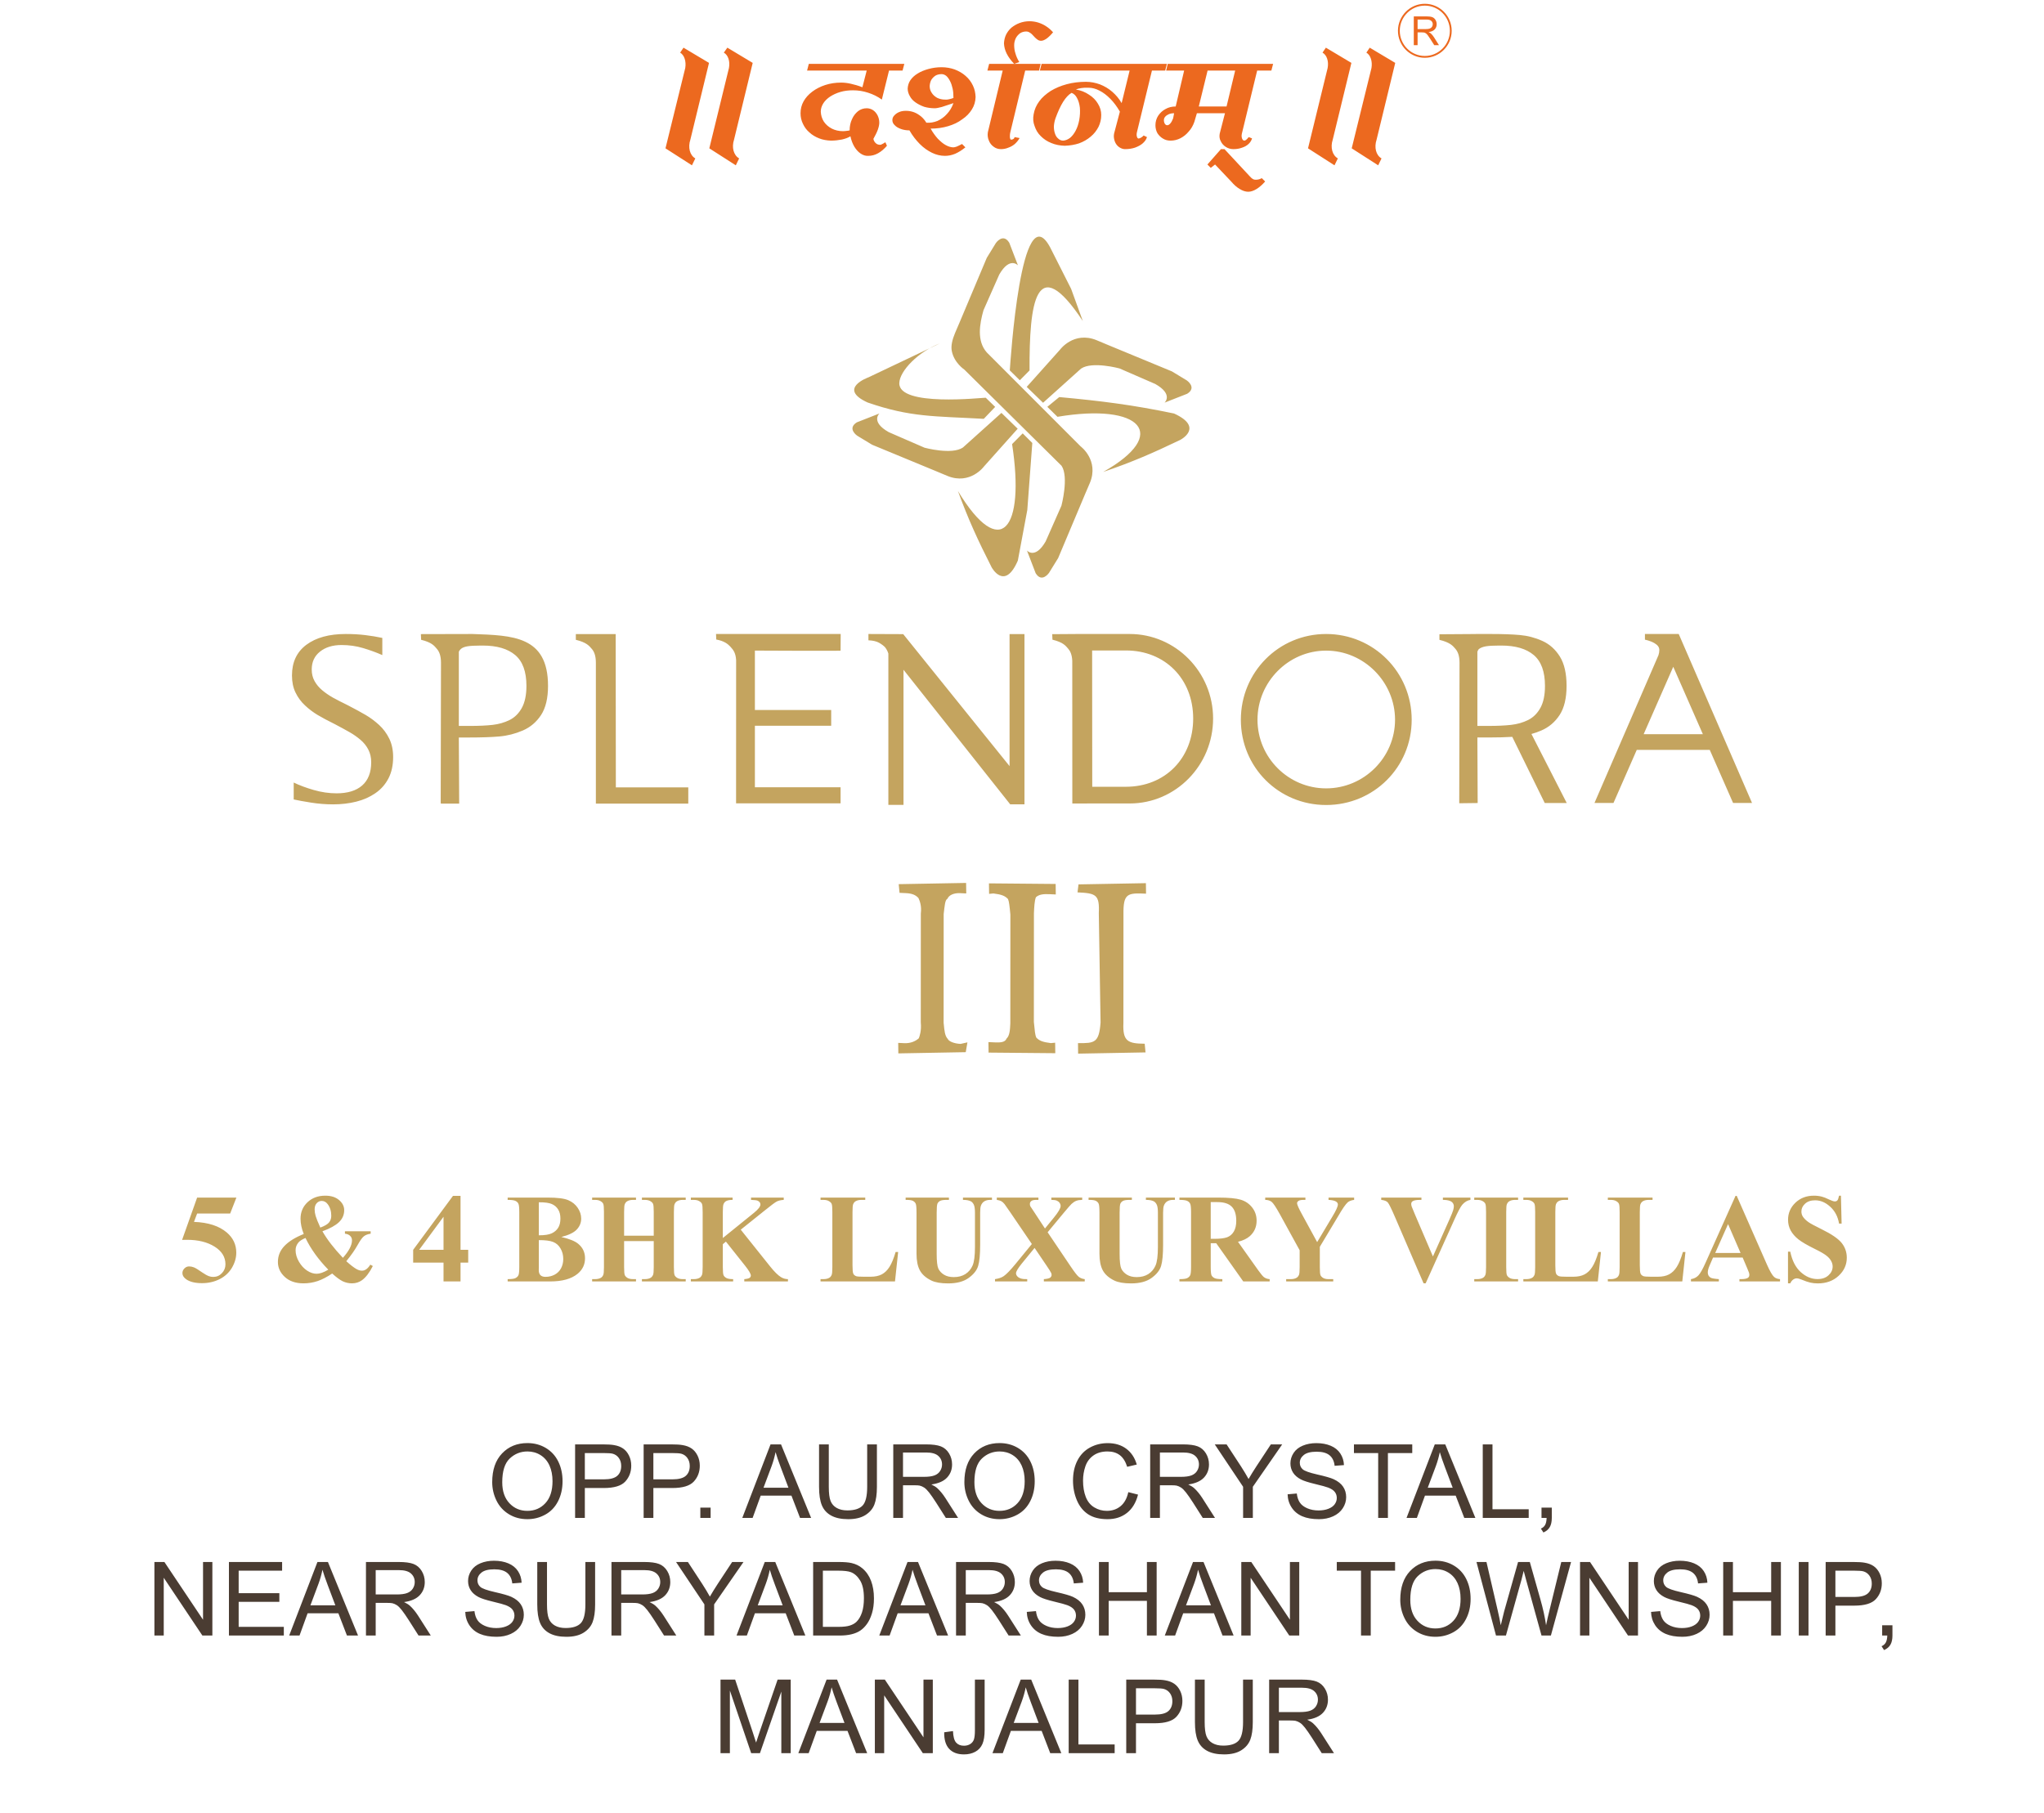 <?xml version="1.0" encoding="UTF-8" standalone="no"?>
<!DOCTYPE svg PUBLIC "-//W3C//DTD SVG 1.1//EN" "http://www.w3.org/Graphics/SVG/1.1/DTD/svg11.dtd">
<svg width="100%" height="100%" viewBox="0 0 355 315" version="1.1" xmlns="http://www.w3.org/2000/svg" xmlns:xlink="http://www.w3.org/1999/xlink" xml:space="preserve" xmlns:serif="http://www.serif.com/" style="fill-rule:evenodd;clip-rule:evenodd;stroke-linejoin:round;stroke-miterlimit:2;">
    <g transform="matrix(1,0,0,1,0,-8)">
        <path d="M163.988,308.933L165.513,308.724C165.554,309.7 165.737,310.368 166.062,310.728C166.387,311.089 166.838,311.269 167.413,311.269C167.837,311.269 168.203,311.171 168.511,310.977C168.819,310.782 169.031,310.518 169.147,310.184C169.263,309.85 169.321,309.317 169.321,308.585L169.321,299.783L171.012,299.783L171.012,308.489C171.012,309.558 170.883,310.386 170.624,310.972C170.366,311.559 169.956,312.007 169.395,312.314C168.835,312.622 168.177,312.776 167.421,312.776C166.3,312.776 165.442,312.454 164.846,311.809C164.251,311.164 163.965,310.206 163.988,308.933ZM215.893,299.783L217.583,299.783L217.583,307.164C217.583,308.448 217.438,309.468 217.148,310.223C216.857,310.978 216.333,311.593 215.575,312.066C214.816,312.54 213.821,312.776 212.59,312.776C211.393,312.776 210.414,312.57 209.653,312.158C208.892,311.745 208.349,311.148 208.023,310.367C207.698,309.585 207.535,308.518 207.535,307.164L207.535,299.783L209.226,299.783L209.226,307.155C209.226,308.265 209.329,309.083 209.535,309.609C209.741,310.134 210.096,310.54 210.598,310.824C211.101,311.109 211.715,311.251 212.442,311.251C213.685,311.251 214.571,310.969 215.1,310.406C215.628,309.842 215.893,308.759 215.893,307.155L215.893,299.783ZM138.654,312.558L143.561,299.783L145.382,299.783L150.611,312.558L148.685,312.558L147.195,308.689L141.853,308.689L140.449,312.558L138.654,312.558ZM151.944,312.558L151.944,299.783L153.678,299.783L160.389,309.813L160.389,299.783L162.01,299.783L162.01,312.558L160.275,312.558L153.565,302.519L153.565,312.558L151.944,312.558ZM172.371,312.558L177.278,299.783L179.099,299.783L184.328,312.558L182.402,312.558L180.912,308.689L175.57,308.689L174.167,312.558L172.371,312.558ZM185.609,312.558L185.609,299.783L187.3,299.783L187.3,311.051L193.592,311.051L193.592,312.558L185.609,312.558ZM195.605,312.558L195.605,299.783L200.424,299.783C201.272,299.783 201.92,299.823 202.367,299.905C202.995,300.009 203.521,300.208 203.945,300.502C204.369,300.795 204.71,301.206 204.969,301.735C205.227,302.264 205.357,302.844 205.357,303.478C205.357,304.564 205.011,305.484 204.319,306.236C203.628,306.988 202.379,307.365 200.572,307.365L197.295,307.365L197.295,312.558L195.605,312.558ZM220.424,312.558L220.424,299.783L226.089,299.783C227.228,299.783 228.093,299.897 228.686,300.127C229.278,300.356 229.752,300.762 230.106,301.343C230.461,301.924 230.638,302.566 230.638,303.269C230.638,304.175 230.344,304.939 229.758,305.561C229.171,306.182 228.265,306.577 227.039,306.746C227.486,306.961 227.826,307.173 228.058,307.382C228.552,307.835 229.02,308.402 229.461,309.081L231.684,312.558L229.557,312.558L227.867,309.9C227.373,309.134 226.966,308.547 226.647,308.14C226.327,307.733 226.041,307.449 225.788,307.286C225.535,307.123 225.278,307.01 225.017,306.946C224.825,306.906 224.511,306.885 224.076,306.885L222.115,306.885L222.115,312.558L220.424,312.558ZM125.138,312.558L125.138,299.783L127.682,299.783L130.706,308.829C130.985,309.671 131.189,310.301 131.316,310.72C131.462,310.255 131.688,309.572 131.996,308.672L135.055,299.783L137.33,299.783L137.33,312.558L135.7,312.558L135.7,301.866L131.988,312.558L130.462,312.558L126.767,301.683L126.767,312.558L125.138,312.558ZM142.341,307.312L146.672,307.312L145.338,303.774C144.932,302.699 144.63,301.816 144.432,301.125C144.269,301.944 144.04,302.757 143.744,303.565L142.341,307.312ZM176.058,307.312L180.389,307.312L179.056,303.774C178.649,302.699 178.347,301.816 178.149,301.125C177.987,301.944 177.757,302.757 177.461,303.565L176.058,307.312ZM197.295,305.857L200.598,305.857C201.691,305.857 202.466,305.654 202.925,305.247C203.384,304.84 203.614,304.268 203.614,303.53C203.614,302.996 203.479,302.538 203.208,302.157C202.938,301.777 202.582,301.526 202.141,301.404C201.856,301.328 201.33,301.29 200.563,301.29L197.295,301.29L197.295,305.857ZM222.115,305.421L225.749,305.421C226.522,305.421 227.126,305.341 227.562,305.181C227.997,305.022 228.328,304.766 228.555,304.415C228.782,304.063 228.895,303.681 228.895,303.269C228.895,302.664 228.676,302.168 228.237,301.778C227.798,301.389 227.105,301.195 226.159,301.195L222.115,301.195L222.115,305.421ZM326.892,292.127L326.892,290.34L328.678,290.34L328.678,292.127C328.678,292.783 328.562,293.314 328.33,293.717C328.097,294.121 327.728,294.433 327.223,294.654L326.787,293.983C327.118,293.838 327.362,293.624 327.519,293.343C327.676,293.061 327.763,292.656 327.781,292.127L326.892,292.127ZM243.196,285.905C243.196,283.784 243.765,282.124 244.904,280.924C246.043,279.724 247.512,279.125 249.313,279.125C250.493,279.125 251.556,279.406 252.503,279.97C253.45,280.533 254.172,281.319 254.669,282.327C255.165,283.335 255.414,284.478 255.414,285.756C255.414,287.052 255.152,288.211 254.629,289.234C254.107,290.256 253.366,291.03 252.407,291.556C251.449,292.082 250.414,292.345 249.305,292.345C248.102,292.345 247.027,292.054 246.08,291.473C245.133,290.892 244.416,290.099 243.928,289.094C243.44,288.089 243.196,287.026 243.196,285.905ZM101.669,279.351L103.36,279.351L103.36,286.732C103.36,288.016 103.214,289.036 102.924,289.791C102.634,290.547 102.109,291.161 101.351,291.635C100.593,292.108 99.598,292.345 98.366,292.345C97.169,292.345 96.19,292.139 95.429,291.726C94.668,291.314 94.125,290.717 93.8,289.935C93.474,289.154 93.312,288.086 93.312,286.732L93.312,279.351L95.002,279.351L95.002,286.724C95.002,287.833 95.105,288.651 95.312,289.177C95.518,289.703 95.872,290.108 96.375,290.393C96.877,290.677 97.492,290.82 98.218,290.82C99.461,290.82 100.347,290.538 100.876,289.974C101.405,289.411 101.669,288.327 101.669,286.724L101.669,279.351ZM178.332,288.022L179.927,287.883C180.003,288.522 180.178,289.046 180.454,289.456C180.73,289.865 181.159,290.197 181.74,290.449C182.321,290.702 182.974,290.828 183.701,290.828C184.345,290.828 184.915,290.733 185.409,290.541C185.902,290.349 186.27,290.086 186.511,289.752C186.752,289.418 186.873,289.054 186.873,288.658C186.873,288.258 186.756,287.908 186.524,287.608C186.292,287.309 185.908,287.058 185.374,286.854C185.031,286.721 184.273,286.513 183.099,286.231C181.926,285.95 181.104,285.684 180.633,285.434C180.023,285.114 179.568,284.718 179.269,284.244C178.97,283.771 178.82,283.241 178.82,282.654C178.82,282.009 179.003,281.406 179.369,280.846C179.735,280.285 180.27,279.86 180.973,279.569C181.676,279.279 182.457,279.133 183.317,279.133C184.264,279.133 185.099,279.286 185.823,279.591C186.546,279.896 187.102,280.345 187.491,280.937C187.881,281.53 188.09,282.201 188.119,282.95L186.498,283.072C186.411,282.265 186.116,281.655 185.613,281.242C185.111,280.83 184.369,280.623 183.387,280.623C182.364,280.623 181.619,280.811 181.151,281.186C180.684,281.56 180.45,282.012 180.45,282.541C180.45,283 180.616,283.377 180.947,283.674C181.272,283.97 182.122,284.273 183.496,284.584C184.87,284.895 185.812,285.167 186.324,285.399C187.067,285.742 187.616,286.176 187.971,286.702C188.325,287.228 188.502,287.833 188.502,288.519C188.502,289.199 188.308,289.839 187.918,290.441C187.529,291.042 186.97,291.51 186.241,291.844C185.512,292.178 184.691,292.345 183.779,292.345C182.623,292.345 181.654,292.176 180.873,291.839C180.091,291.502 179.478,290.995 179.034,290.319C178.589,289.642 178.355,288.876 178.332,288.022ZM286.752,288.022L288.347,287.883C288.422,288.522 288.598,289.046 288.874,289.456C289.15,289.865 289.578,290.197 290.159,290.449C290.74,290.702 291.394,290.828 292.12,290.828C292.765,290.828 293.334,290.733 293.828,290.541C294.322,290.349 294.689,290.086 294.931,289.752C295.172,289.418 295.292,289.054 295.292,288.658C295.292,288.258 295.176,287.908 294.944,287.608C294.711,287.309 294.328,287.058 293.793,286.854C293.45,286.721 292.692,286.513 291.519,286.231C290.345,285.95 289.523,285.684 289.052,285.434C288.442,285.114 287.988,284.718 287.689,284.244C287.389,283.771 287.24,283.241 287.24,282.654C287.24,282.009 287.423,281.406 287.789,280.846C288.155,280.285 288.689,279.86 289.392,279.569C290.095,279.279 290.877,279.133 291.737,279.133C292.684,279.133 293.519,279.286 294.242,279.591C294.965,279.896 295.522,280.345 295.911,280.937C296.3,281.53 296.509,282.201 296.538,282.95L294.917,283.072C294.83,282.265 294.535,281.655 294.033,281.242C293.53,280.83 292.788,280.623 291.806,280.623C290.784,280.623 290.039,280.811 289.571,281.186C289.103,281.56 288.869,282.012 288.869,282.541C288.869,283 289.035,283.377 289.366,283.674C289.692,283.97 290.541,284.273 291.915,284.584C293.289,284.895 294.232,285.167 294.743,285.399C295.487,285.742 296.036,286.176 296.39,286.702C296.745,287.228 296.922,287.833 296.922,288.519C296.922,289.199 296.727,289.839 296.338,290.441C295.949,291.042 295.389,291.51 294.66,291.844C293.931,292.178 293.111,292.345 292.198,292.345C291.042,292.345 290.074,292.176 289.292,291.839C288.511,291.502 287.898,290.995 287.453,290.319C287.009,289.642 286.775,288.876 286.752,288.022ZM80.806,288.022L82.401,287.883C82.476,288.522 82.652,289.046 82.928,289.456C83.204,289.865 83.633,290.197 84.214,290.449C84.795,290.702 85.448,290.828 86.174,290.828C86.819,290.828 87.389,290.733 87.882,290.541C88.376,290.349 88.744,290.086 88.985,289.752C89.226,289.418 89.346,289.054 89.346,288.658C89.346,288.258 89.23,287.908 88.998,287.608C88.766,287.309 88.382,287.058 87.848,286.854C87.505,286.721 86.747,286.513 85.573,286.231C84.399,285.95 83.577,285.684 83.107,285.434C82.497,285.114 82.042,284.718 81.743,284.244C81.444,283.771 81.294,283.241 81.294,282.654C81.294,282.009 81.477,281.406 81.843,280.846C82.209,280.285 82.744,279.86 83.447,279.569C84.15,279.279 84.931,279.133 85.791,279.133C86.738,279.133 87.573,279.286 88.296,279.591C89.02,279.896 89.576,280.345 89.965,280.937C90.354,281.53 90.564,282.201 90.593,282.95L88.972,283.072C88.885,282.265 88.59,281.655 88.087,281.242C87.585,280.83 86.842,280.623 85.861,280.623C84.838,280.623 84.093,280.811 83.625,281.186C83.158,281.56 82.924,282.012 82.924,282.541C82.924,283 83.089,283.377 83.421,283.674C83.746,283.97 84.596,284.273 85.97,284.584C87.344,284.895 88.286,285.167 88.797,285.399C89.541,285.742 90.09,286.176 90.445,286.702C90.799,287.228 90.976,287.833 90.976,288.519C90.976,289.199 90.782,289.839 90.392,290.441C90.003,291.042 89.444,291.51 88.715,291.844C87.986,292.178 87.165,292.345 86.253,292.345C85.097,292.345 84.128,292.176 83.346,291.839C82.565,291.502 81.952,290.995 81.508,290.319C81.063,289.642 80.829,288.876 80.806,288.022ZM166.045,292.127L166.045,279.351L171.709,279.351C172.848,279.351 173.713,279.466 174.306,279.695C174.899,279.925 175.372,280.33 175.727,280.911C176.081,281.492 176.258,282.134 176.258,282.837C176.258,283.743 175.965,284.507 175.378,285.129C174.791,285.751 173.885,286.146 172.659,286.314C173.106,286.529 173.446,286.741 173.679,286.95C174.172,287.404 174.64,287.97 175.082,288.65L177.304,292.127L175.178,292.127L173.487,289.469C172.993,288.702 172.586,288.115 172.267,287.709C171.947,287.302 171.661,287.017 171.408,286.854C171.156,286.692 170.899,286.579 170.637,286.515C170.445,286.474 170.132,286.454 169.696,286.454L167.735,286.454L167.735,292.127L166.045,292.127ZM299.284,292.127L299.284,279.351L300.974,279.351L300.974,284.597L307.615,284.597L307.615,279.351L309.305,279.351L309.305,292.127L307.615,292.127L307.615,286.105L300.974,286.105L300.974,292.127L299.284,292.127ZM50.226,292.127L55.133,279.351L56.954,279.351L62.183,292.127L60.257,292.127L58.767,288.258L53.425,288.258L52.021,292.127L50.226,292.127ZM63.56,292.127L63.56,279.351L69.224,279.351C70.363,279.351 71.229,279.466 71.821,279.695C72.414,279.925 72.887,280.33 73.242,280.911C73.596,281.492 73.773,282.134 73.773,282.837C73.773,283.743 73.48,284.507 72.893,285.129C72.306,285.751 71.4,286.146 70.174,286.314C70.622,286.529 70.961,286.741 71.194,286.95C71.688,287.404 72.155,287.97 72.597,288.65L74.819,292.127L72.693,292.127L71.002,289.469C70.508,288.702 70.102,288.115 69.782,287.709C69.462,287.302 69.176,287.017 68.924,286.854C68.671,286.692 68.414,286.579 68.152,286.515C67.961,286.474 67.647,286.454 67.211,286.454L65.25,286.454L65.25,292.127L63.56,292.127ZM317.079,292.127L317.079,279.351L321.898,279.351C322.746,279.351 323.394,279.392 323.842,279.473C324.469,279.578 324.995,279.777 325.419,280.07C325.843,280.364 326.184,280.775 326.443,281.303C326.701,281.832 326.831,282.413 326.831,283.046C326.831,284.133 326.485,285.052 325.794,285.804C325.102,286.557 323.853,286.933 322.046,286.933L318.77,286.933L318.77,292.127L317.079,292.127ZM202.298,292.127L207.204,279.351L209.025,279.351L214.254,292.127L212.328,292.127L210.838,288.258L205.496,288.258L204.093,292.127L202.298,292.127ZM274.42,292.127L274.42,279.351L276.155,279.351L282.865,289.382L282.865,279.351L284.486,279.351L284.486,292.127L282.752,292.127L276.041,282.088L276.041,292.127L274.42,292.127ZM259.823,292.127L256.433,279.351L258.168,279.351L260.111,287.726C260.32,288.603 260.5,289.475 260.651,290.34C260.977,288.975 261.168,288.188 261.226,287.979L263.658,279.351L265.697,279.351L267.527,285.817C267.986,287.421 268.317,288.929 268.521,290.34C268.683,289.533 268.895,288.606 269.157,287.56L271.161,279.351L272.861,279.351L269.357,292.127L267.728,292.127L265.035,282.393C264.808,281.579 264.675,281.08 264.634,280.894C264.5,281.48 264.375,281.98 264.259,282.393L261.549,292.127L259.823,292.127ZM26.819,292.127L26.819,279.351L28.553,279.351L35.263,289.382L35.263,279.351L36.884,279.351L36.884,292.127L35.15,292.127L28.439,282.088L28.439,292.127L26.819,292.127ZM215.588,292.127L215.588,279.351L217.322,279.351L224.032,289.382L224.032,279.351L225.653,279.351L225.653,292.127L223.919,292.127L217.209,282.088L217.209,292.127L215.588,292.127ZM236.381,292.127L236.381,280.859L232.172,280.859L232.172,279.351L242.298,279.351L242.298,280.859L238.071,280.859L238.071,292.127L236.381,292.127ZM122.34,292.127L122.34,286.715L117.417,279.351L119.473,279.351L121.992,283.203C122.457,283.923 122.889,284.644 123.29,285.364C123.674,284.696 124.138,283.944 124.685,283.107L127.16,279.351L129.129,279.351L124.031,286.715L124.031,292.127L122.34,292.127ZM127.918,292.127L132.824,279.351L134.645,279.351L139.874,292.127L137.948,292.127L136.458,288.258L131.116,288.258L129.713,292.127L127.918,292.127ZM152.711,292.127L157.617,279.351L159.439,279.351L164.668,292.127L162.742,292.127L161.251,288.258L155.909,288.258L154.506,292.127L152.711,292.127ZM141.225,292.127L141.225,279.351L145.626,279.351C146.619,279.351 147.378,279.412 147.901,279.534C148.633,279.703 149.257,280.008 149.774,280.449C150.448,281.019 150.952,281.746 151.286,282.632C151.62,283.518 151.787,284.531 151.787,285.669C151.787,286.64 151.674,287.499 151.447,288.249C151.221,288.998 150.93,289.619 150.576,290.109C150.222,290.6 149.834,290.987 149.413,291.268C148.991,291.55 148.483,291.764 147.887,291.909C147.292,292.054 146.608,292.127 145.835,292.127L141.225,292.127ZM312.408,292.127L312.408,279.351L314.098,279.351L314.098,292.127L312.408,292.127ZM39.76,292.127L39.76,279.351L48.997,279.351L48.997,280.859L41.451,280.859L41.451,284.772L48.518,284.772L48.518,286.271L41.451,286.271L41.451,290.619L49.294,290.619L49.294,292.127L39.76,292.127ZM106.201,292.127L106.201,279.351L111.865,279.351C113.004,279.351 113.87,279.466 114.462,279.695C115.055,279.925 115.528,280.33 115.883,280.911C116.237,281.492 116.414,282.134 116.414,282.837C116.414,283.743 116.121,284.507 115.534,285.129C114.947,285.751 114.041,286.146 112.815,286.314C113.263,286.529 113.602,286.741 113.835,286.95C114.329,287.404 114.796,287.97 115.238,288.65L117.46,292.127L115.334,292.127L113.643,289.469C113.149,288.702 112.743,288.115 112.423,287.709C112.103,287.302 111.817,287.017 111.565,286.854C111.312,286.692 111.055,286.579 110.793,286.515C110.602,286.474 110.288,286.454 109.852,286.454L107.891,286.454L107.891,292.127L106.201,292.127ZM190.864,292.127L190.864,279.351L192.555,279.351L192.555,284.597L199.195,284.597L199.195,279.351L200.886,279.351L200.886,292.127L199.195,292.127L199.195,286.105L192.555,286.105L192.555,292.127L190.864,292.127ZM244.939,285.931C244.939,287.47 245.353,288.683 246.181,289.569C247.008,290.455 248.047,290.898 249.296,290.898C250.568,290.898 251.616,290.451 252.438,289.556C253.26,288.661 253.671,287.392 253.671,285.748C253.671,284.708 253.495,283.8 253.144,283.024C252.792,282.249 252.278,281.647 251.601,281.22C250.924,280.793 250.165,280.58 249.322,280.58C248.125,280.58 247.096,280.991 246.233,281.813C245.37,282.635 244.939,284.008 244.939,285.931ZM142.916,290.619L145.643,290.619C146.486,290.619 147.147,290.541 147.626,290.384C148.105,290.227 148.487,290.006 148.772,289.722C149.173,289.321 149.485,288.782 149.709,288.105C149.933,287.428 150.044,286.608 150.044,285.643C150.044,284.307 149.825,283.28 149.386,282.563C148.948,281.845 148.415,281.364 147.787,281.12C147.334,280.946 146.605,280.859 145.6,280.859L142.916,280.859L142.916,290.619ZM53.913,286.881L58.244,286.881L56.91,283.342C56.504,282.268 56.202,281.385 56.004,280.693C55.841,281.512 55.612,282.326 55.316,283.133L53.913,286.881ZM156.397,286.881L160.729,286.881L159.395,283.342C158.989,282.268 158.686,281.385 158.489,280.693C158.326,281.512 158.097,282.326 157.8,283.133L156.397,286.881ZM131.604,286.881L135.935,286.881L134.602,283.342C134.195,282.268 133.893,281.385 133.696,280.693C133.533,281.512 133.303,282.326 133.007,283.133L131.604,286.881ZM205.984,286.881L210.315,286.881L208.982,283.342C208.575,282.268 208.273,281.385 208.076,280.693C207.913,281.512 207.683,282.326 207.387,283.133L205.984,286.881ZM318.77,285.425L322.072,285.425C323.165,285.425 323.94,285.222 324.399,284.815C324.858,284.409 325.088,283.836 325.088,283.098C325.088,282.564 324.953,282.106 324.682,281.726C324.412,281.345 324.056,281.094 323.615,280.972C323.33,280.897 322.804,280.859 322.038,280.859L318.77,280.859L318.77,285.425ZM167.735,284.99L171.369,284.99C172.142,284.99 172.746,284.91 173.182,284.75C173.618,284.59 173.949,284.335 174.175,283.983C174.402,283.632 174.515,283.25 174.515,282.837C174.515,282.233 174.296,281.736 173.857,281.347C173.419,280.958 172.726,280.763 171.779,280.763L167.735,280.763L167.735,284.99ZM107.891,284.99L111.525,284.99C112.298,284.99 112.902,284.91 113.338,284.75C113.774,284.59 114.105,284.335 114.332,283.983C114.558,283.632 114.671,283.25 114.671,282.837C114.671,282.233 114.452,281.736 114.013,281.347C113.575,280.958 112.882,280.763 111.935,280.763L107.891,280.763L107.891,284.99ZM65.25,284.99L68.884,284.99C69.657,284.99 70.261,284.91 70.697,284.75C71.133,284.59 71.464,284.335 71.691,283.983C71.917,283.632 72.03,283.25 72.03,282.837C72.03,282.233 71.811,281.736 71.372,281.347C70.934,280.958 70.241,280.763 69.294,280.763L65.25,280.763L65.25,284.99ZM267.728,271.695L267.728,269.909L269.514,269.909L269.514,271.695C269.514,272.352 269.398,272.882 269.166,273.286C268.933,273.69 268.564,274.002 268.059,274.223L267.623,273.552C267.954,273.406 268.198,273.193 268.355,272.911C268.512,272.629 268.599,272.224 268.616,271.695L267.728,271.695ZM85.486,265.473C85.486,263.352 86.055,261.692 87.194,260.493C88.333,259.293 89.803,258.693 91.604,258.693C92.783,258.693 93.846,258.975 94.793,259.538C95.74,260.102 96.462,260.888 96.959,261.896C97.456,262.904 97.704,264.047 97.704,265.325C97.704,266.62 97.442,267.78 96.92,268.802C96.397,269.825 95.656,270.599 94.697,271.124C93.739,271.65 92.705,271.913 91.595,271.913C90.392,271.913 89.317,271.623 88.37,271.042C87.423,270.461 86.706,269.668 86.218,268.663C85.73,267.658 85.486,266.594 85.486,265.473ZM167.491,265.473C167.491,263.352 168.061,261.692 169.199,260.493C170.338,259.293 171.808,258.693 173.609,258.693C174.788,258.693 175.851,258.975 176.798,259.538C177.745,260.102 178.467,260.888 178.964,261.896C179.461,262.904 179.709,264.047 179.709,265.325C179.709,266.62 179.448,267.78 178.925,268.802C178.402,269.825 177.661,270.599 176.703,271.124C175.744,271.65 174.71,271.913 173.6,271.913C172.398,271.913 171.323,271.623 170.376,271.042C169.429,270.461 168.711,269.668 168.223,268.663C167.735,267.658 167.491,266.594 167.491,265.473ZM223.631,267.591L225.226,267.451C225.302,268.09 225.477,268.615 225.753,269.024C226.029,269.434 226.458,269.765 227.039,270.018C227.62,270.27 228.273,270.397 228.999,270.397C229.644,270.397 230.214,270.301 230.708,270.109C231.201,269.918 231.569,269.655 231.81,269.321C232.051,268.986 232.172,268.622 232.172,268.227C232.172,267.826 232.055,267.476 231.823,267.177C231.591,266.878 231.207,266.626 230.673,266.423C230.33,266.289 229.572,266.082 228.398,265.8C227.225,265.518 226.403,265.252 225.932,265.002C225.322,264.683 224.867,264.286 224.568,263.813C224.269,263.339 224.119,262.809 224.119,262.222C224.119,261.578 224.302,260.975 224.668,260.414C225.034,259.853 225.569,259.428 226.272,259.137C226.975,258.847 227.756,258.702 228.616,258.702C229.563,258.702 230.398,258.854 231.122,259.159C231.845,259.464 232.401,259.913 232.79,260.506C233.18,261.098 233.389,261.769 233.418,262.519L231.797,262.641C231.71,261.833 231.415,261.223 230.912,260.811C230.41,260.398 229.668,260.192 228.686,260.192C227.663,260.192 226.918,260.379 226.45,260.754C225.983,261.129 225.749,261.58 225.749,262.109C225.749,262.568 225.914,262.946 226.246,263.242C226.571,263.538 227.421,263.842 228.795,264.153C230.169,264.464 231.111,264.735 231.623,264.968C232.366,265.31 232.915,265.745 233.27,266.27C233.624,266.796 233.801,267.402 233.801,268.087C233.801,268.767 233.607,269.408 233.217,270.009C232.828,270.61 232.269,271.078 231.54,271.412C230.811,271.746 229.99,271.913 229.078,271.913C227.922,271.913 226.953,271.745 226.172,271.408C225.39,271.071 224.777,270.564 224.333,269.887C223.888,269.21 223.654,268.445 223.631,267.591ZM150.611,258.92L152.301,258.92L152.301,266.301C152.301,267.585 152.156,268.604 151.866,269.36C151.575,270.115 151.051,270.729 150.293,271.203C149.535,271.676 148.54,271.913 147.308,271.913C146.111,271.913 145.132,271.707 144.371,271.294C143.61,270.882 143.067,270.285 142.741,269.504C142.416,268.722 142.253,267.655 142.253,266.301L142.253,258.92L143.944,258.92L143.944,266.292C143.944,267.402 144.047,268.22 144.253,268.745C144.46,269.271 144.814,269.676 145.317,269.961C145.819,270.246 146.434,270.388 147.16,270.388C148.403,270.388 149.289,270.106 149.818,269.543C150.346,268.979 150.611,267.896 150.611,266.292L150.611,258.92ZM195.962,267.216L197.653,267.643C197.298,269.032 196.661,270.09 195.74,270.819C194.819,271.549 193.693,271.913 192.363,271.913C190.986,271.913 189.866,271.633 189.003,271.072C188.141,270.512 187.484,269.7 187.034,268.636C186.584,267.573 186.358,266.432 186.358,265.212C186.358,263.881 186.613,262.721 187.121,261.73C187.629,260.739 188.353,259.987 189.291,259.473C190.229,258.959 191.262,258.702 192.389,258.702C193.667,258.702 194.742,259.027 195.613,259.678C196.485,260.328 197.092,261.243 197.435,262.423L195.77,262.815C195.474,261.885 195.044,261.209 194.481,260.785C193.917,260.36 193.208,260.148 192.354,260.148C191.372,260.148 190.552,260.384 189.892,260.854C189.233,261.325 188.77,261.957 188.502,262.75C188.235,263.543 188.101,264.36 188.101,265.203C188.101,266.289 188.26,267.238 188.576,268.048C188.893,268.859 189.385,269.464 190.054,269.865C190.722,270.266 191.445,270.467 192.223,270.467C193.17,270.467 193.972,270.193 194.629,269.647C195.285,269.101 195.73,268.291 195.962,267.216ZM244.285,271.695L249.191,258.92L251.013,258.92L256.242,271.695L254.316,271.695L252.825,267.826L247.483,267.826L246.08,271.695L244.285,271.695ZM199.762,271.695L199.762,258.92L205.426,258.92C206.565,258.92 207.431,259.034 208.023,259.264C208.616,259.493 209.089,259.899 209.444,260.479C209.798,261.06 209.975,261.702 209.975,262.405C209.975,263.312 209.682,264.076 209.095,264.697C208.508,265.319 207.602,265.714 206.376,265.883C206.823,266.098 207.163,266.31 207.396,266.519C207.89,266.972 208.357,267.538 208.799,268.218L211.021,271.695L208.895,271.695L207.204,269.037C206.71,268.27 206.304,267.684 205.984,267.277C205.664,266.87 205.378,266.586 205.126,266.423C204.873,266.26 204.616,266.147 204.354,266.083C204.163,266.042 203.849,266.022 203.413,266.022L201.452,266.022L201.452,271.695L199.762,271.695ZM121.634,271.695L121.634,269.909L123.421,269.909L123.421,271.695L121.634,271.695ZM99.883,271.695L99.883,258.92L104.702,258.92C105.55,258.92 106.198,258.96 106.645,259.042C107.273,259.146 107.798,259.345 108.223,259.639C108.647,259.932 108.988,260.343 109.247,260.872C109.505,261.4 109.634,261.981 109.634,262.615C109.634,263.701 109.289,264.62 108.597,265.373C107.906,266.125 106.657,266.501 104.85,266.501L101.573,266.501L101.573,271.695L99.883,271.695ZM111.787,271.695L111.787,258.92L116.606,258.92C117.454,258.92 118.102,258.96 118.549,259.042C119.177,259.146 119.703,259.345 120.127,259.639C120.551,259.932 120.892,260.343 121.151,260.872C121.409,261.4 121.539,261.981 121.539,262.615C121.539,263.701 121.193,264.62 120.502,265.373C119.81,266.125 118.561,266.501 116.754,266.501L113.477,266.501L113.477,271.695L111.787,271.695ZM128.92,271.695L133.826,258.92L135.648,258.92L140.876,271.695L138.951,271.695L137.46,267.826L132.118,267.826L130.715,271.695L128.92,271.695ZM155.142,271.695L155.142,258.92L160.807,258.92C161.946,258.92 162.811,259.034 163.404,259.264C163.997,259.493 164.47,259.899 164.824,260.479C165.179,261.06 165.356,261.702 165.356,262.405C165.356,263.312 165.063,264.076 164.476,264.697C163.889,265.319 162.983,265.714 161.757,265.883C162.204,266.098 162.544,266.31 162.777,266.519C163.27,266.972 163.738,267.538 164.18,268.218L166.402,271.695L164.275,271.695L162.585,269.037C162.091,268.27 161.684,267.684 161.365,267.277C161.045,266.87 160.759,266.586 160.506,266.423C160.254,266.26 159.997,266.147 159.735,266.083C159.543,266.042 159.23,266.022 158.794,266.022L156.833,266.022L156.833,271.695L155.142,271.695ZM257.523,271.695L257.523,258.92L259.213,258.92L259.213,270.188L265.505,270.188L265.505,271.695L257.523,271.695ZM239.361,271.695L239.361,260.427L235.152,260.427L235.152,258.92L245.279,258.92L245.279,260.427L241.052,260.427L241.052,271.695L239.361,271.695ZM215.901,271.695L215.901,266.283L210.978,258.92L213.034,258.92L215.553,262.771C216.018,263.492 216.45,264.212 216.851,264.933C217.235,264.265 217.699,263.512 218.246,262.676L220.721,258.92L222.69,258.92L217.592,266.283L217.592,271.695L215.901,271.695ZM87.229,265.499C87.229,267.039 87.643,268.252 88.471,269.138C89.299,270.024 90.337,270.467 91.586,270.467C92.859,270.467 93.906,270.019 94.728,269.124C95.55,268.23 95.961,266.96 95.961,265.316C95.961,264.276 95.785,263.368 95.434,262.593C95.082,261.817 94.568,261.216 93.891,260.789C93.214,260.362 92.455,260.148 91.612,260.148C90.416,260.148 89.386,260.559 88.523,261.381C87.66,262.204 87.229,263.576 87.229,265.499ZM169.234,265.499C169.234,267.039 169.648,268.252 170.476,269.138C171.304,270.024 172.342,270.467 173.591,270.467C174.864,270.467 175.911,270.019 176.733,269.124C177.555,268.23 177.966,266.96 177.966,265.316C177.966,264.276 177.79,263.368 177.439,262.593C177.088,261.817 176.573,261.216 175.896,260.789C175.22,260.362 174.46,260.148 173.618,260.148C172.421,260.148 171.391,260.559 170.528,261.381C169.665,262.204 169.234,263.576 169.234,265.499ZM247.971,266.449L252.303,266.449L250.969,262.911C250.563,261.836 250.26,260.953 250.063,260.262C249.9,261.081 249.671,261.894 249.374,262.702L247.971,266.449ZM132.606,266.449L136.937,266.449L135.604,262.911C135.197,261.836 134.895,260.953 134.698,260.262C134.535,261.081 134.306,261.894 134.009,262.702L132.606,266.449ZM113.477,264.994L116.78,264.994C117.873,264.994 118.648,264.79 119.107,264.384C119.566,263.977 119.796,263.405 119.796,262.667C119.796,262.132 119.661,261.675 119.39,261.294C119.12,260.914 118.764,260.663 118.323,260.541C118.038,260.465 117.512,260.427 116.746,260.427L113.477,260.427L113.477,264.994ZM101.573,264.994L104.876,264.994C105.968,264.994 106.744,264.79 107.203,264.384C107.662,263.977 107.891,263.405 107.891,262.667C107.891,262.132 107.756,261.675 107.486,261.294C107.216,260.914 106.86,260.663 106.419,260.541C106.134,260.465 105.608,260.427 104.841,260.427L101.573,260.427L101.573,264.994ZM156.833,264.558L160.467,264.558C161.24,264.558 161.844,264.478 162.28,264.318C162.716,264.159 163.047,263.903 163.273,263.551C163.5,263.2 163.613,262.818 163.613,262.405C163.613,261.801 163.394,261.304 162.955,260.915C162.517,260.526 161.824,260.331 160.877,260.331L156.833,260.331L156.833,264.558ZM201.452,264.558L205.086,264.558C205.859,264.558 206.463,264.478 206.899,264.318C207.335,264.159 207.666,263.903 207.892,263.551C208.119,263.2 208.232,262.818 208.232,262.405C208.232,261.801 208.013,261.304 207.574,260.915C207.136,260.526 206.443,260.331 205.496,260.331L201.452,260.331L201.452,264.558Z" style="fill:rgb(74,60,50);fill-rule:nonzero;"/>
    </g>
    <g transform="matrix(1,0,0,1,10.5,0)">
        <g transform="matrix(1,0,0,1,-1129,-401.085)">
            <path d="M1310.1,483.07C1315.1,481.373 1318.71,479.795 1323.47,477.513C1323.47,477.513 1327.72,475.347 1322.41,472.922C1315.26,471.427 1309.74,470.732 1302.47,470.065L1300.4,471.762L1302.16,473.492C1316.65,471.051 1321.77,476.495 1310.1,483.07ZM1410.06,511.223L1404.19,511.223L1404.19,512.21C1404.19,512.21 1405.12,512.383 1405.85,512.818C1406.39,513.137 1406.69,513.495 1406.69,514.02C1406.69,514.298 1406.64,514.593 1406.54,514.908L1395.43,540.572L1398.73,540.572L1402.77,531.357L1415.45,531.357L1419.5,540.572L1422.79,540.572L1410.06,511.223ZM1200.56,511.223C1197.57,511.223 1194.59,511.224 1191.6,511.244L1191.64,512.23C1193.52,512.688 1193.93,513.29 1194.36,513.787C1194.75,514.23 1195.09,514.93 1195.09,516.216L1195.04,540.629L1195.09,540.629L1195.09,540.686L1198.25,540.686L1198.19,529.203L1200.08,529.203C1202.1,529.203 1203.82,529.144 1205.22,529.024C1206.62,528.902 1207.97,528.558 1209.29,527.992C1210.61,527.425 1211.67,526.523 1212.48,525.287C1213.28,524.051 1213.68,522.369 1213.68,520.239C1213.68,511.552 1207.53,511.474 1200.56,511.223ZM1390.61,540.587L1384.48,528.593C1385.06,528.432 1385.63,528.232 1386.19,527.99C1387.51,527.424 1388.57,526.523 1389.38,525.285C1390.18,524.049 1390.58,522.368 1390.58,520.237C1390.58,518.108 1390.2,516.417 1389.43,515.164C1388.65,513.91 1387.64,512.999 1386.39,512.433C1385.13,511.866 1383.83,511.523 1382.48,511.402C1381.13,511.282 1379.46,511.223 1377.46,511.223L1374.81,511.223L1374.81,511.228L1368.5,511.271L1368.5,512.239C1370.38,512.695 1370.83,513.289 1371.26,513.785C1371.65,514.227 1371.99,514.929 1371.99,516.214L1371.94,540.628L1375.14,540.587L1375.09,529.202L1376.98,529.202C1378.56,529.202 1379.95,529.164 1381.15,529.092L1386.79,540.587L1390.61,540.587ZM1184.9,514.887C1183.87,514.431 1182.76,514.027 1181.57,513.672C1180.39,513.318 1179.14,513.139 1177.82,513.139C1176.28,513.139 1175.03,513.521 1174.07,514.29C1173.11,515.056 1172.64,516.091 1172.64,517.396C1172.64,518.136 1172.8,518.802 1173.13,519.399C1173.46,519.994 1173.9,520.527 1174.46,520.995C1175.02,521.464 1175.64,521.889 1176.32,522.274C1177.01,522.655 1177.85,523.09 1178.85,523.572C1180.16,524.252 1181.22,524.829 1182.02,525.297C1182.82,525.766 1183.59,526.34 1184.34,527.022C1185.08,527.703 1185.67,528.505 1186.12,529.427C1186.56,530.349 1186.78,531.408 1186.78,532.598C1186.78,534.02 1186.51,535.255 1185.97,536.306C1185.42,537.355 1184.67,538.215 1183.69,538.881C1182.72,539.55 1181.62,540.039 1180.37,540.35C1179.13,540.662 1177.79,540.819 1176.36,540.819C1175.08,540.819 1173.81,540.718 1172.55,540.52C1171.29,540.322 1170.28,540.137 1169.51,539.967L1169.51,537.028C1170.51,537.513 1171.67,537.945 1173,538.327C1174.33,538.709 1175.65,538.902 1176.96,538.902C1178.88,538.902 1180.36,538.449 1181.4,537.539C1182.44,536.63 1182.97,535.282 1182.97,533.494C1182.97,532.672 1182.8,531.94 1182.47,531.301C1182.14,530.663 1181.69,530.094 1181.1,529.597C1180.51,529.101 1179.89,528.662 1179.21,528.278C1178.54,527.894 1177.69,527.433 1176.67,526.893C1175.41,526.269 1174.4,525.73 1173.64,525.275C1172.89,524.822 1172.16,524.274 1171.48,523.636C1170.79,522.998 1170.24,522.251 1169.83,521.4C1169.41,520.549 1169.21,519.556 1169.21,518.42C1169.21,516.12 1170.04,514.347 1171.71,513.096C1173.39,511.848 1175.66,511.223 1178.55,511.223C1179.75,511.223 1180.88,511.286 1181.94,511.415C1182.99,511.542 1183.98,511.707 1184.9,511.905L1184.9,514.887ZM1314.71,511.223L1305.47,511.223L1305.47,511.224L1301.25,511.253L1301.29,512.212C1303.17,512.669 1303.58,513.271 1304.01,513.767C1304.37,514.172 1304.68,514.793 1304.73,515.875L1304.74,540.667L1314.71,540.664C1322.67,540.664 1329.19,534.061 1329.19,525.902C1329.19,517.826 1322.67,511.223 1314.71,511.223ZM1225.46,537.871L1225.43,511.241L1218.51,511.241L1218.51,512.232C1220.39,512.69 1220.83,513.29 1221.26,513.785C1221.66,514.228 1221.99,514.93 1221.99,516.215L1221.99,540.687L1238.04,540.687L1238.04,537.871L1225.46,537.871ZM1348.82,511.223C1357.08,511.223 1363.68,517.865 1363.68,526.118C1363.68,534.37 1357.08,540.931 1348.82,540.931C1340.57,540.931 1334.01,534.37 1334.01,526.118C1334.01,517.865 1340.57,511.223 1348.82,511.223ZM1249.61,537.854C1249.61,537.854 1249.62,529.175 1249.61,527.159L1262.86,527.159L1262.86,524.422C1262.86,524.428 1249.61,524.422 1249.61,524.422L1249.61,514.106C1249.61,514.106 1264.6,514.184 1264.49,514.111C1264.49,512.993 1264.51,512.031 1264.51,511.223L1242.86,511.223L1242.9,512.183C1244.26,512.433 1244.89,512.938 1245.32,513.394C1245.91,514.019 1246.28,514.565 1246.35,515.771L1246.34,540.638L1264.49,540.638L1264.49,537.854L1249.61,537.854ZM1296.43,540.812L1293.95,540.812L1275.42,517.438L1275.42,540.91L1272.79,540.91L1272.79,514.627C1272.67,514.229 1272.48,513.863 1272.22,513.53C1271.97,513.262 1271.62,513.002 1271.17,512.742C1270.71,512.49 1270.1,512.352 1269.33,512.32L1269.33,511.223L1275.37,511.247L1293.84,534.175L1293.84,511.243L1296.43,511.243L1296.43,540.812ZM1348.82,538.041C1355.39,538.041 1360.79,532.679 1360.79,526.118C1360.79,519.558 1355.39,514.111 1348.82,514.111C1342.26,514.111 1336.9,519.558 1336.9,526.118C1336.9,532.679 1342.26,538.041 1348.82,538.041ZM1314.05,537.762L1308.2,537.762L1308.18,514.084L1314.05,514.084C1320.82,514.084 1325.73,519.004 1325.73,525.902C1325.73,532.841 1320.82,537.762 1314.05,537.762ZM1377.04,527.192L1375.09,527.192L1375.09,514.299C1375.18,514.11 1375.22,513.961 1375.36,513.836C1375.62,513.614 1376.08,513.448 1376.59,513.36C1377.11,513.275 1377.88,513.232 1378.91,513.232L1379.25,513.232C1381.71,513.232 1383.58,513.781 1384.88,514.88C1386.18,515.979 1386.83,517.765 1386.83,520.237C1386.83,521.818 1386.57,523.089 1386.04,524.049C1385.51,525.012 1384.8,525.715 1383.91,526.161C1383.01,526.609 1382.02,526.891 1380.94,527.011C1379.85,527.133 1378.55,527.192 1377.04,527.192ZM1209.14,524.051C1208.61,525.014 1207.9,525.716 1207.01,526.164C1206.11,526.609 1205.12,526.893 1204.04,527.014C1202.95,527.134 1201.65,527.193 1200.14,527.193L1198.19,527.193L1198.19,514.303C1198.28,514.113 1198.39,513.951 1198.54,513.826C1198.79,513.603 1199.18,513.448 1199.69,513.362C1200.21,513.277 1200.98,513.233 1202.01,513.233C1202.04,513.233 1202.06,513.234 1202.09,513.234C1202.18,513.234 1202.26,513.233 1202.35,513.233C1204.81,513.233 1206.68,513.784 1207.98,514.881C1209.28,515.98 1209.93,517.766 1209.93,520.239C1209.93,521.819 1209.66,523.09 1209.14,524.051ZM1403.97,528.625L1409.11,516.918L1414.25,528.625L1403.97,528.625ZM1306.56,456.849L1304.53,451.261L1300.88,444.043C1295.83,434.641 1293.98,464.074 1293.88,465.429L1295.62,467.144L1297.31,465.437C1297.26,453.747 1298.39,444.55 1306.56,456.849ZM1281.73,460.745L1269.33,466.639C1269.33,466.639 1263.87,468.578 1269.18,471.004C1276.68,473.604 1280.83,473.366 1289.36,473.845L1291.34,471.773L1289.7,470.178C1289.04,470.166 1274.57,471.796 1274.69,467.637C1274.75,465.467 1278.08,462.152 1281.73,460.745ZM1284.87,486.38C1286.68,491.342 1288.33,494.914 1290.72,499.626C1290.72,499.626 1292.97,503.831 1295.28,498.465L1296.92,489.684L1297.79,478.04L1296.12,476.372L1294.28,478.233C1296.55,493.03 1292.3,498.654 1284.87,486.38ZM1320.76,471.033C1320.76,471.033 1322.35,469.601 1319.15,467.793L1312.93,465.088C1312.93,465.088 1308.2,463.8 1306.26,465.119L1299.66,471.053L1296.82,468.297L1302.6,461.832C1302.6,461.832 1304.98,458.574 1308.95,460.179C1312.91,461.784 1308.62,460.056 1308.62,460.056L1322.03,465.6L1324.62,467.169C1324.62,467.169 1326.43,468.399 1324.69,469.49L1320.76,471.033ZM1295.3,447.19C1295.3,447.19 1293.88,445.592 1292.05,448.779L1289.31,454.982C1288.63,457.393 1288.12,460.326 1289.89,462.318L1306.18,478.627C1306.18,478.627 1309.42,481.026 1307.79,484.982C1306.16,488.939 1307.91,484.657 1307.91,484.657L1302.28,498.032L1300.69,500.606C1300.69,500.606 1299.45,502.413 1298.37,500.659L1296.86,496.725C1296.86,496.725 1298.28,498.322 1300.11,495.136L1302.85,488.932C1302.85,488.932 1304.17,483.94 1302.87,482.001L1299.34,478.509L1285.98,465.287C1285.98,465.287 1284.21,464.122 1283.81,462.075C1283.63,461.186 1283.88,460.13 1284.37,458.932C1286,454.975 1284.25,459.258 1284.25,459.258L1289.88,445.883L1291.46,443.308C1291.46,443.308 1292.71,441.501 1293.79,443.255L1295.3,447.19ZM1271.24,472.914C1271.24,472.914 1269.65,474.346 1272.85,476.154L1274.93,477.061L1279.07,478.859C1279.07,478.859 1283.81,480.147 1285.74,478.828L1292.43,472.815L1295.25,475.563L1289.4,482.115C1289.4,482.115 1287.02,485.373 1283.05,483.768C1279.09,482.163 1283.38,483.891 1283.38,483.891L1269.97,478.347L1267.38,476.778C1267.38,476.778 1265.57,475.548 1267.31,474.457L1271.24,472.914Z" style="fill:rgb(196,164,95);"/>
        </g>
        <g transform="matrix(316.33,121.86,-121.86,316.33,-17.501,150.71)">
            <path d="M0.553,-0.188L0.574,-0.136C0.577,-0.126 0.575,-0.125 0.567,-0.122L0.569,-0.117L0.601,-0.13L0.599,-0.134C0.591,-0.131 0.588,-0.131 0.585,-0.14L0.565,-0.192C0.561,-0.202 0.563,-0.203 0.572,-0.206L0.57,-0.211L0.538,-0.198L0.539,-0.194C0.548,-0.197 0.55,-0.197 0.553,-0.188ZM0.531,-0.119L0.511,-0.171C0.509,-0.175 0.508,-0.177 0.507,-0.178C0.505,-0.179 0.503,-0.179 0.499,-0.178L0.497,-0.177L0.495,-0.182L0.527,-0.194L0.529,-0.189L0.526,-0.188C0.523,-0.187 0.521,-0.186 0.52,-0.184C0.52,-0.182 0.521,-0.179 0.522,-0.176L0.542,-0.124C0.544,-0.12 0.545,-0.118 0.546,-0.117C0.548,-0.116 0.55,-0.116 0.554,-0.117L0.556,-0.118L0.558,-0.113L0.526,-0.101L0.524,-0.106L0.527,-0.107C0.53,-0.108 0.532,-0.109 0.532,-0.111C0.533,-0.113 0.532,-0.116 0.531,-0.119ZM0.488,-0.103L0.468,-0.155C0.467,-0.159 0.465,-0.161 0.464,-0.162C0.462,-0.163 0.46,-0.163 0.457,-0.162L0.454,-0.161L0.452,-0.165L0.484,-0.178L0.486,-0.173L0.483,-0.172C0.48,-0.171 0.478,-0.169 0.478,-0.167C0.477,-0.166 0.478,-0.163 0.479,-0.159L0.499,-0.107C0.501,-0.103 0.502,-0.101 0.504,-0.1C0.505,-0.099 0.508,-0.099 0.511,-0.1L0.514,-0.102L0.515,-0.097L0.483,-0.084L0.481,-0.089L0.484,-0.09C0.487,-0.091 0.489,-0.093 0.49,-0.095C0.49,-0.096 0.49,-0.099 0.488,-0.103Z" style="fill:rgb(196,164,95);"/>
        </g>
        <g transform="matrix(1,0,0,1,94,-28)">
            <path d="M105.203,56.578L105.784,57.162L106.532,56.578L109.33,59.531C109.801,60.087 110.298,60.535 110.824,60.839C111.322,61.145 111.82,61.311 112.292,61.311C112.736,61.311 113.231,61.145 113.731,60.839C114.231,60.535 114.73,60.087 115.229,59.531L114.646,58.947C114.507,59.03 114.369,59.083 114.203,59.142C114.008,59.196 113.815,59.225 113.593,59.225C113.427,59.225 113.231,59.196 113.067,59.083C112.9,58.974 112.736,58.835 112.57,58.64L108.167,53.907L107.555,53.907L105.203,56.578ZM18.694,53.769L23.294,56.719L23.873,55.52C22.906,54.964 22.546,53.599 22.987,52.26L26.228,38.925L21.827,36.281L21.215,37.144C21.964,37.562 22.325,38.647 22.102,39.818L18.694,53.769ZM122.676,53.769L127.274,56.719L127.856,55.52C126.886,54.964 126.525,53.599 126.969,52.26L130.209,38.925L125.777,36.281L125.195,37.144C125.944,37.562 126.302,38.647 126.083,39.818L122.676,53.769ZM130.263,53.769L134.862,56.719L135.442,55.52C134.47,54.964 134.14,53.599 134.585,52.26L137.823,38.925L133.393,36.281L132.811,37.144C133.531,37.562 133.89,38.647 133.696,39.818L130.263,53.769ZM11.081,53.769L15.678,56.719L16.26,55.52C15.292,54.964 14.959,53.599 15.402,52.26L18.64,38.925L14.21,36.281L13.629,37.144C14.347,37.562 14.709,38.647 14.514,39.818L11.081,53.769ZM35.671,40.263L46.028,40.263L45.281,43.158C44.56,42.879 43.895,42.685 43.259,42.546C42.649,42.408 42.095,42.35 41.596,42.35C40.602,42.35 39.685,42.489 38.828,42.768C37.969,43.048 37.222,43.436 36.586,43.912C35.92,44.411 35.42,44.97 35.062,45.609C34.703,46.251 34.537,46.945 34.537,47.672C34.537,48.337 34.677,48.951 34.953,49.507C35.229,50.094 35.586,50.594 36.086,51.011C36.558,51.455 37.138,51.789 37.775,52.04C38.415,52.291 39.106,52.403 39.826,52.43C40.517,52.43 41.152,52.347 41.736,52.235C42.317,52.098 42.786,51.932 43.201,51.678C43.341,52.347 43.563,52.932 43.868,53.461C44.173,53.961 44.532,54.378 44.946,54.657C45.39,54.964 45.835,55.103 46.305,55.075C46.884,55.075 47.441,54.936 47.991,54.63C48.547,54.323 49.072,53.879 49.544,53.321L49.269,52.708C49.019,52.874 48.825,52.987 48.687,53.041C48.574,53.127 48.464,53.155 48.379,53.155C48.078,53.155 47.8,53.071 47.607,52.874C47.385,52.68 47.247,52.43 47.191,52.126C47.522,51.538 47.8,50.982 47.968,50.509C48.131,50.036 48.214,49.646 48.214,49.314C48.214,48.84 48.103,48.421 47.91,48.031C47.717,47.672 47.468,47.363 47.135,47.141C46.802,46.918 46.415,46.807 46.028,46.807C45.474,46.807 44.976,46.974 44.532,47.308C44.088,47.672 43.728,48.113 43.478,48.697C43.201,49.284 43.064,49.925 43.064,50.648C42.926,50.675 42.76,50.733 42.566,50.733C42.372,50.76 42.152,50.787 41.9,50.787C41.182,50.787 40.517,50.621 39.964,50.341C39.381,50.036 38.91,49.618 38.577,49.117C38.246,48.588 38.081,48.031 38.053,47.39C38.053,46.861 38.218,46.389 38.497,45.943C38.771,45.5 39.19,45.107 39.685,44.774C40.21,44.441 40.793,44.162 41.488,43.966C42.152,43.773 42.87,43.689 43.647,43.689C44.56,43.689 45.419,43.828 46.276,44.108C47.135,44.386 47.939,44.774 48.657,45.302L49.905,40.263L52.256,40.263L52.562,39.093L35.975,39.093L35.671,40.263ZM50.486,48.866C50.486,49.203 50.623,49.507 50.901,49.756C51.152,50.036 51.51,50.232 51.954,50.398C52.396,50.563 52.896,50.648 53.449,50.648C53.976,51.569 54.585,52.347 55.248,53.015C55.913,53.684 56.633,54.185 57.38,54.546C58.128,54.908 58.875,55.075 59.623,55.075C60.206,55.075 60.786,54.964 61.396,54.712C62.006,54.436 62.584,54.073 63.168,53.599L62.584,53.015C62.226,53.21 61.922,53.348 61.673,53.461C61.423,53.545 61.231,53.599 61.093,53.599C60.676,53.599 60.206,53.461 59.762,53.21C59.291,52.959 58.849,52.57 58.378,52.098C57.933,51.596 57.52,51.037 57.13,50.341C58.21,50.341 59.208,50.204 60.149,49.925C61.093,49.646 61.922,49.256 62.615,48.727C63.333,48.255 63.889,47.672 64.304,47.001C64.721,46.332 64.912,45.635 64.94,44.857C64.912,44.132 64.773,43.465 64.469,42.852C64.166,42.211 63.751,41.655 63.198,41.181C62.67,40.707 62.032,40.347 61.316,40.068C60.621,39.818 59.845,39.678 59.039,39.678C58.21,39.678 57.464,39.789 56.743,39.986C56.049,40.179 55.415,40.43 54.888,40.765C54.336,41.096 53.92,41.488 53.614,41.933C53.311,42.378 53.173,42.879 53.144,43.381C53.144,43.857 53.284,44.301 53.53,44.719C53.753,45.138 54.085,45.5 54.53,45.805C54.97,46.109 55.468,46.36 56.024,46.557C56.605,46.722 57.215,46.807 57.851,46.807C58.128,46.807 58.544,46.722 59.071,46.584C59.623,46.416 60.288,46.192 61.093,45.914C60.842,46.639 60.455,47.28 59.955,47.809C59.485,48.337 58.932,48.727 58.322,49.006C57.687,49.256 57.048,49.369 56.386,49.314C56.134,48.893 55.83,48.532 55.468,48.227C55.084,47.919 54.696,47.672 54.252,47.502C53.807,47.336 53.338,47.253 52.84,47.253C52.423,47.253 52.008,47.308 51.647,47.474C51.316,47.614 51.039,47.809 50.818,48.059C50.596,48.282 50.486,48.561 50.486,48.866ZM76.238,39.093L67.293,39.093L66.991,40.263L69.646,40.263L67.073,50.955C66.991,51.455 67.044,51.959 67.24,52.403C67.406,52.848 67.682,53.21 68.07,53.486C68.429,53.769 68.874,53.907 69.342,53.907C69.786,53.907 70.229,53.823 70.618,53.655C71.033,53.518 71.421,53.293 71.752,53.015C72.084,52.708 72.363,52.376 72.583,51.982L71.697,51.817C71.697,51.959 71.641,52.04 71.53,52.126C71.421,52.206 71.282,52.261 71.116,52.261C71.033,52.261 70.976,52.206 70.949,52.07C70.894,51.959 70.894,51.789 70.894,51.596C70.894,51.401 70.922,51.177 70.976,50.955L73.553,40.263L75.961,40.263L76.238,39.093ZM97.866,40.263L98.169,39.093L76.404,39.093L76.099,40.263L91.69,40.263L90.306,45.914C89.863,45.138 89.309,44.495 88.671,43.938C88.035,43.381 87.313,42.965 86.538,42.658C85.764,42.378 84.962,42.211 84.1,42.211C82.938,42.211 81.804,42.35 80.778,42.628C79.728,42.908 78.814,43.299 77.982,43.799C77.18,44.327 76.487,44.913 75.988,45.609C75.491,46.276 75.159,47.03 75.019,47.865C74.88,48.588 74.937,49.256 75.187,49.898C75.408,50.563 75.741,51.15 76.264,51.65C76.763,52.152 77.375,52.57 78.094,52.848C78.814,53.155 79.59,53.293 80.421,53.321C81.305,53.293 82.138,53.155 82.91,52.903C83.661,52.625 84.352,52.235 84.932,51.735C85.514,51.261 85.957,50.675 86.29,50.036C86.596,49.394 86.761,48.727 86.761,47.976C86.761,47.28 86.568,46.613 86.179,45.998C85.82,45.387 85.294,44.857 84.629,44.441C83.966,43.992 83.216,43.689 82.358,43.549C82.607,43.436 82.938,43.354 83.299,43.299C83.661,43.241 84.075,43.215 84.545,43.241C85.183,43.241 85.82,43.409 86.456,43.744C87.121,44.075 87.73,44.551 88.339,45.164C88.947,45.776 89.501,46.526 90,47.39L89.058,50.955C88.947,51.317 88.921,51.678 88.977,52.013C89.032,52.376 89.142,52.68 89.309,52.959C89.474,53.237 89.697,53.461 89.974,53.627C90.25,53.795 90.555,53.907 90.888,53.907C91.523,53.907 92.078,53.823 92.602,53.655C93.13,53.461 93.574,53.237 93.933,52.932C94.319,52.595 94.571,52.261 94.708,51.817L94.126,51.538C93.989,51.708 93.823,51.817 93.684,51.902C93.518,52.013 93.38,52.04 93.24,52.07C93.159,52.07 93.073,52.013 93.021,51.902C92.964,51.817 92.937,51.678 92.908,51.485C92.908,51.317 92.908,51.15 92.964,50.955L95.567,40.263L97.866,40.263ZM116.614,39.093L98.308,39.093L98.032,40.263L101.159,40.263L99.693,46.498C99.057,46.498 98.447,46.639 97.92,46.945C97.393,47.225 96.98,47.614 96.645,48.113C96.342,48.588 96.176,49.145 96.176,49.756C96.176,50.259 96.289,50.704 96.509,51.121C96.758,51.512 97.09,51.846 97.478,52.07C97.866,52.318 98.308,52.43 98.807,52.43C99.416,52.43 99.969,52.291 100.524,52.013C101.05,51.735 101.522,51.372 101.938,50.87C102.379,50.398 102.711,49.812 102.933,49.171L103.375,47.672L108.251,47.672L107.335,51.231C107.25,51.708 107.306,52.152 107.529,52.542C107.723,52.959 108,53.265 108.389,53.518C108.776,53.769 109.219,53.907 109.716,53.907C110.271,53.907 110.768,53.823 111.213,53.655C111.657,53.518 112.043,53.293 112.347,53.015C112.651,52.735 112.845,52.403 112.955,52.04L112.374,51.817C112.21,52.013 112.071,52.18 111.931,52.291C111.82,52.376 111.712,52.43 111.627,52.43C111.518,52.43 111.405,52.376 111.322,52.261C111.239,52.152 111.183,51.982 111.156,51.817C111.129,51.65 111.129,51.455 111.183,51.231L113.841,40.263L116.307,40.263L116.614,39.093ZM78.814,48.561C79.229,47.419 79.671,46.443 80.141,45.689C80.613,44.94 81.113,44.411 81.611,44.132C81.997,44.274 82.332,44.579 82.551,45.023C82.804,45.47 82.967,46.027 83.049,46.694C83.106,47.363 83.08,48.086 82.938,48.866C82.804,49.561 82.607,50.149 82.332,50.675C82.053,51.204 81.722,51.65 81.333,51.959C80.973,52.235 80.556,52.403 80.141,52.43C79.811,52.43 79.506,52.291 79.285,52.07C79.036,51.874 78.842,51.569 78.729,51.204C78.592,50.815 78.536,50.425 78.536,49.952C78.564,49.507 78.65,49.036 78.814,48.561ZM97.644,48.866C97.644,48.642 97.726,48.449 97.866,48.282C98.032,48.086 98.253,47.948 98.502,47.836C98.779,47.726 99.082,47.672 99.416,47.672L99.249,48.561C99.113,48.921 98.944,49.229 98.779,49.423C98.586,49.646 98.419,49.756 98.225,49.756C98.06,49.756 97.92,49.674 97.81,49.507C97.7,49.338 97.644,49.117 97.644,48.866ZM105.231,40.263L110.021,40.263L108.526,46.498L103.706,46.498L105.231,40.263ZM56.965,42.937C56.994,42.546 57.076,42.211 57.244,41.879C57.438,41.571 57.687,41.32 57.99,41.125C58.297,40.957 58.655,40.877 59.039,40.877C59.318,40.877 59.593,40.985 59.845,41.181C60.093,41.404 60.316,41.711 60.509,42.1C60.704,42.462 60.842,42.908 60.954,43.409C61.065,43.912 61.093,44.441 61.093,45.023C60.842,45.107 60.592,45.191 60.316,45.248C60.093,45.302 59.845,45.331 59.623,45.302C59.124,45.302 58.682,45.191 58.267,44.998C57.879,44.774 57.547,44.495 57.325,44.132C57.076,43.773 56.965,43.381 56.965,42.937ZM69.869,35.53C69.897,36.115 70.036,36.7 70.34,37.313C70.645,37.924 71.087,38.509 71.641,39.093L72.528,38.786C72.223,38.286 72.001,37.786 71.863,37.285C71.697,36.782 71.641,36.309 71.641,35.837C71.641,35.391 71.752,35.001 71.92,34.638C72.113,34.275 72.363,34 72.667,33.776C72.971,33.579 73.331,33.471 73.719,33.471C73.941,33.471 74.135,33.524 74.301,33.637C74.494,33.747 74.659,33.858 74.798,34.027C74.964,34.194 75.102,34.36 75.269,34.53C75.408,34.665 75.575,34.807 75.741,34.917C75.907,35.029 76.099,35.085 76.322,35.085C76.599,35.085 76.93,34.944 77.292,34.694C77.622,34.444 78.01,34.082 78.397,33.608C78.037,33.22 77.651,32.858 77.208,32.579C76.763,32.273 76.293,32.076 75.797,31.91C75.323,31.773 74.827,31.688 74.301,31.688C73.691,31.688 73.109,31.8 72.583,31.995C72.057,32.189 71.588,32.467 71.17,32.801C70.757,33.163 70.451,33.579 70.229,34.027C70.006,34.499 69.897,35.001 69.869,35.53ZM142.962,38.039C140.389,38.039 138.296,35.934 138.296,33.348C138.296,30.762 140.389,28.658 142.962,28.658C145.534,28.658 147.628,30.762 147.628,33.348C147.628,35.934 145.534,38.039 142.962,38.039ZM142.962,28.975C140.564,28.975 138.612,30.937 138.612,33.348C138.612,35.76 140.564,37.722 142.962,37.722C145.36,37.722 147.312,35.76 147.312,33.348C147.312,30.937 145.36,28.975 142.962,28.975ZM141.045,35.85L141.045,30.846L143.25,30.846C143.694,30.846 144.031,30.891 144.262,30.981C144.492,31.07 144.676,31.229 144.814,31.456C144.953,31.683 145.021,31.935 145.021,32.209C145.021,32.565 144.906,32.864 144.677,33.107C144.449,33.352 144.098,33.505 143.62,33.57C143.795,33.655 143.927,33.739 144.017,33.82C144.21,33.997 144.392,34.221 144.563,34.487L145.423,35.85L144.6,35.85L143.942,34.809C143.751,34.507 143.592,34.277 143.469,34.118C143.343,33.958 143.232,33.848 143.133,33.783C143.036,33.72 142.936,33.676 142.834,33.651C142.76,33.635 142.638,33.627 142.467,33.627L141.705,33.627L141.705,35.85L141.045,35.85ZM141.705,33.054L143.119,33.054C143.42,33.054 143.654,33.022 143.822,32.961C143.992,32.897 144.12,32.797 144.207,32.66C144.295,32.522 144.339,32.372 144.339,32.211C144.339,31.974 144.254,31.779 144.085,31.627C143.915,31.473 143.646,31.398 143.278,31.398L141.705,31.398L141.705,33.054Z" style="fill:rgb(236,105,31);fill-rule:nonzero;"/>
        </g>
    </g>
    <g transform="matrix(1,0,0,1,27,48)">
        <path d="M7.237,160.046L14.058,160.046L12.973,162.817L7.237,162.817L6.69,164.267C9.16,164.36 11.061,164.976 12.393,166.114C13.489,167.052 14.037,168.22 14.037,169.616C14.037,170.511 13.782,171.388 13.274,172.248C12.766,173.1 12.049,173.759 11.126,174.224C10.202,174.682 9.189,174.911 8.086,174.911C6.897,174.911 5.984,174.69 5.347,174.246C4.903,173.93 4.681,173.572 4.681,173.171C4.681,172.863 4.795,172.591 5.025,172.355C5.261,172.119 5.533,172.001 5.841,172.001C6.12,172.001 6.403,172.058 6.69,172.172C6.976,172.287 7.466,172.588 8.161,173.075C8.598,173.375 8.974,173.583 9.289,173.698C9.511,173.784 9.762,173.827 10.041,173.827C10.628,173.827 11.126,173.612 11.534,173.182C11.949,172.752 12.157,172.237 12.157,171.635C12.157,170.375 11.527,169.351 10.266,168.563C9.006,167.776 7.416,167.382 5.497,167.382C5.304,167.382 5.014,167.385 4.627,167.393L7.237,160.046ZM32.909,165.9L37.377,165.9L37.377,166.318C36.876,166.39 36.482,166.54 36.196,166.77C35.91,166.992 35.537,167.514 35.079,168.338C34.621,169.161 33.976,170.081 33.145,171.098C33.876,171.757 34.47,172.215 34.928,172.473C35.251,172.652 35.566,172.742 35.874,172.742C36.404,172.742 36.883,172.394 37.313,171.7L37.753,171.936C37.166,173.089 36.54,173.909 35.874,174.396C35.365,174.761 34.785,174.944 34.134,174.944C33.575,174.944 33.042,174.826 32.533,174.589C32.032,174.346 31.42,173.895 30.696,173.236C29.801,173.837 28.96,174.274 28.172,174.546C27.384,174.811 26.565,174.944 25.712,174.944C24.352,174.944 23.271,174.575 22.469,173.837C21.667,173.1 21.266,172.233 21.266,171.238C21.266,170.164 21.649,169.229 22.415,168.434C23.181,167.64 24.295,166.952 25.755,166.372C25.569,165.907 25.43,165.452 25.336,165.008C25.243,164.564 25.197,164.134 25.197,163.719C25.197,162.573 25.598,161.621 26.4,160.862C27.209,160.096 28.24,159.713 29.493,159.713C30.503,159.713 31.301,159.967 31.889,160.475C32.483,160.976 32.78,161.564 32.78,162.237C32.78,163.046 32.476,163.741 31.867,164.321C31.266,164.893 30.31,165.42 28.999,165.9C29.808,167.325 30.994,168.861 32.555,170.508C33.607,169.326 34.134,168.313 34.134,167.468C34.134,167.167 34.03,166.913 33.822,166.705C33.614,166.49 33.31,166.361 32.909,166.318L32.909,165.9ZM28.634,165.255C29.386,164.976 29.891,164.679 30.149,164.364C30.406,164.041 30.535,163.655 30.535,163.203C30.535,162.401 30.324,161.725 29.902,161.173C29.622,160.808 29.279,160.626 28.87,160.626C28.534,160.626 28.244,160.758 28,161.023C27.764,161.288 27.646,161.646 27.646,162.097C27.646,162.448 27.703,162.824 27.818,163.225C27.932,163.626 28.204,164.303 28.634,165.255ZM26.056,167.06C25.483,167.303 25.079,167.561 24.842,167.833C24.506,168.234 24.338,168.682 24.338,169.176C24.338,169.849 24.531,170.518 24.918,171.184C25.311,171.85 25.784,172.366 26.335,172.731C26.887,173.096 27.438,173.279 27.99,173.279C28.262,173.279 28.566,173.222 28.903,173.107C29.246,172.985 29.619,172.806 30.02,172.57C28.294,170.801 26.973,168.964 26.056,167.06ZM44.757,169.122L51.674,159.745L52.985,159.745L52.985,169.122L54.317,169.122L54.317,171.345L52.985,171.345L52.985,174.611L50.031,174.611L50.031,171.345L44.757,171.345L44.757,169.122ZM45.799,169.122L50.031,169.122L50.031,163.375L45.799,169.122ZM70.493,166.888C71.875,167.21 72.845,167.6 73.404,168.059C74.206,168.71 74.607,169.555 74.607,170.593C74.607,171.689 74.167,172.595 73.286,173.311C72.204,174.178 70.633,174.611 68.57,174.611L61.17,174.611L61.17,174.213C61.843,174.213 62.297,174.152 62.534,174.031C62.777,173.902 62.945,173.737 63.039,173.537C63.139,173.336 63.189,172.842 63.189,172.054L63.189,162.602C63.189,161.814 63.139,161.32 63.039,161.12C62.945,160.912 62.777,160.747 62.534,160.626C62.29,160.504 61.835,160.443 61.17,160.443L61.17,160.046L68.151,160.046C69.82,160.046 71.001,160.196 71.696,160.497C72.391,160.79 72.938,161.234 73.339,161.829C73.74,162.416 73.941,163.042 73.941,163.708C73.941,164.41 73.687,165.037 73.178,165.588C72.67,166.132 71.775,166.565 70.493,166.888ZM66.583,166.598C67.6,166.598 68.348,166.483 68.828,166.254C69.315,166.025 69.687,165.703 69.945,165.287C70.203,164.872 70.332,164.342 70.332,163.698C70.332,163.053 70.203,162.527 69.945,162.119C69.695,161.703 69.333,161.388 68.86,161.173C68.388,160.959 67.629,160.855 66.583,160.862L66.583,166.598ZM66.583,167.436L66.583,172.108L66.572,172.645C66.572,173.032 66.669,173.325 66.862,173.526C67.063,173.719 67.357,173.816 67.743,173.816C68.316,173.816 68.842,173.691 69.322,173.44C69.809,173.182 70.181,172.813 70.439,172.334C70.697,171.847 70.826,171.306 70.826,170.712C70.826,170.031 70.668,169.423 70.353,168.886C70.038,168.341 69.605,167.962 69.054,167.747C68.502,167.532 67.679,167.428 66.583,167.436ZM81.395,167.607L81.395,172.119C81.395,172.863 81.435,173.329 81.514,173.515C81.6,173.701 81.761,173.866 81.997,174.009C82.24,174.145 82.566,174.213 82.974,174.213L83.458,174.213L83.458,174.611L75.842,174.611L75.842,174.213L76.326,174.213C76.748,174.213 77.088,174.138 77.346,173.988C77.532,173.887 77.675,173.716 77.776,173.472C77.854,173.3 77.894,172.849 77.894,172.119L77.894,162.537C77.894,161.793 77.854,161.327 77.776,161.141C77.697,160.955 77.536,160.794 77.292,160.658C77.056,160.515 76.734,160.443 76.326,160.443L75.842,160.443L75.842,160.046L83.458,160.046L83.458,160.443L82.974,160.443C82.552,160.443 82.212,160.518 81.954,160.669C81.768,160.769 81.621,160.941 81.514,161.184C81.435,161.356 81.395,161.807 81.395,162.537L81.395,166.662L86.541,166.662L86.541,162.537C86.541,161.793 86.501,161.327 86.422,161.141C86.344,160.955 86.182,160.794 85.939,160.658C85.696,160.515 85.37,160.443 84.962,160.443L84.489,160.443L84.489,160.046L92.094,160.046L92.094,160.443L91.621,160.443C91.192,160.443 90.851,160.518 90.601,160.669C90.415,160.769 90.268,160.941 90.16,161.184C90.082,161.356 90.042,161.807 90.042,162.537L90.042,172.119C90.042,172.863 90.082,173.329 90.16,173.515C90.239,173.701 90.4,173.866 90.644,174.009C90.887,174.145 91.213,174.213 91.621,174.213L92.094,174.213L92.094,174.611L84.489,174.611L84.489,174.213L84.962,174.213C85.391,174.213 85.731,174.138 85.982,173.988C86.168,173.887 86.315,173.716 86.422,173.472C86.501,173.3 86.541,172.849 86.541,172.119L86.541,167.607L81.395,167.607ZM101.654,165.62L106.777,172.033C107.5,172.935 108.123,173.547 108.646,173.87C109.026,174.099 109.427,174.213 109.849,174.213L109.849,174.611L102.266,174.611L102.266,174.213C102.746,174.17 103.054,174.095 103.19,173.988C103.333,173.88 103.404,173.748 103.404,173.59C103.404,173.29 103.075,172.724 102.416,171.893L99.076,167.693L98.539,168.144L98.539,172.119C98.539,172.878 98.582,173.35 98.667,173.537C98.753,173.723 98.918,173.884 99.162,174.02C99.405,174.149 99.795,174.213 100.332,174.213L100.332,174.611L92.985,174.611L92.985,174.213L93.469,174.213C93.891,174.213 94.231,174.138 94.489,173.988C94.675,173.887 94.818,173.716 94.919,173.472C94.998,173.3 95.037,172.849 95.037,172.119L95.037,162.537C95.037,161.793 94.998,161.327 94.919,161.141C94.84,160.955 94.679,160.794 94.435,160.658C94.199,160.515 93.877,160.443 93.469,160.443L92.985,160.443L92.985,160.046L100.236,160.046L100.236,160.443C99.742,160.443 99.366,160.515 99.108,160.658C98.922,160.758 98.775,160.926 98.667,161.163C98.582,161.342 98.539,161.8 98.539,162.537L98.539,167.07L103.941,162.699C104.693,162.09 105.069,161.603 105.069,161.238C105.069,160.966 104.915,160.751 104.607,160.593C104.45,160.515 104.06,160.464 103.437,160.443L103.437,160.046L109.119,160.046L109.119,160.443C108.61,160.479 108.209,160.572 107.916,160.722C107.629,160.865 106.963,161.36 105.918,162.205L101.654,165.62ZM128.99,169.498L128.442,174.611L115.51,174.611L115.51,174.213L115.993,174.213C116.416,174.213 116.756,174.138 117.014,173.988C117.2,173.887 117.343,173.716 117.443,173.472C117.522,173.3 117.561,172.849 117.561,172.119L117.561,162.537C117.561,161.793 117.522,161.327 117.443,161.141C117.365,160.955 117.203,160.794 116.96,160.658C116.724,160.515 116.401,160.443 115.993,160.443L115.51,160.443L115.51,160.046L123.276,160.046L123.276,160.443L122.642,160.443C122.22,160.443 121.879,160.518 121.622,160.669C121.435,160.769 121.289,160.941 121.181,161.184C121.103,161.356 121.063,161.807 121.063,162.537L121.063,171.818C121.063,172.563 121.106,173.039 121.192,173.247C121.278,173.447 121.446,173.597 121.697,173.698C121.876,173.762 122.309,173.794 122.997,173.794L124.21,173.794C124.984,173.794 125.628,173.658 126.144,173.386C126.659,173.114 127.103,172.684 127.476,172.097C127.855,171.51 128.213,170.644 128.55,169.498L128.99,169.498ZM130.29,160.046L137.809,160.046L137.809,160.443L137.433,160.443C136.867,160.443 136.477,160.504 136.262,160.626C136.054,160.74 135.904,160.901 135.811,161.109C135.725,161.317 135.682,161.836 135.682,162.666L135.682,169.799C135.682,171.102 135.779,171.965 135.972,172.387C136.173,172.81 136.498,173.161 136.95,173.44C137.401,173.719 137.97,173.859 138.657,173.859C139.445,173.859 140.115,173.683 140.666,173.333C141.225,172.974 141.64,172.484 141.912,171.861C142.191,171.238 142.331,170.153 142.331,168.606L142.331,162.666C142.331,162.015 142.263,161.549 142.127,161.27C141.991,160.991 141.819,160.797 141.611,160.69C141.289,160.525 140.834,160.443 140.247,160.443L140.247,160.046L145.285,160.046L145.285,160.443L144.984,160.443C144.576,160.443 144.236,160.525 143.964,160.69C143.692,160.855 143.495,161.102 143.373,161.431C143.28,161.66 143.233,162.072 143.233,162.666L143.233,168.198C143.233,169.91 143.119,171.145 142.889,171.904C142.667,172.663 142.12,173.361 141.246,173.998C140.372,174.636 139.18,174.954 137.669,174.954C136.409,174.954 135.435,174.786 134.748,174.45C133.809,173.991 133.147,173.404 132.76,172.688C132.374,171.972 132.18,171.009 132.18,169.799L132.18,162.666C132.18,161.829 132.134,161.309 132.041,161.109C131.948,160.901 131.787,160.737 131.557,160.615C131.328,160.493 130.906,160.436 130.29,160.443L130.29,160.046ZM154.952,166.071L158.969,172.033C159.635,173.021 160.108,173.623 160.387,173.837C160.674,174.045 161.01,174.17 161.397,174.213L161.397,174.611L154.297,174.611L154.297,174.213C154.862,174.17 155.228,174.084 155.392,173.956C155.557,173.827 155.639,173.669 155.639,173.483C155.639,173.354 155.614,173.239 155.564,173.139C155.464,172.924 155.213,172.523 154.812,171.936L152.686,168.789L150.462,171.506C149.796,172.33 149.463,172.889 149.463,173.182C149.463,173.39 149.549,173.583 149.721,173.762C149.893,173.941 150.147,174.07 150.484,174.149C150.634,174.192 150.942,174.213 151.407,174.213L151.407,174.611L145.811,174.611L145.811,174.213C146.448,174.12 146.95,173.948 147.315,173.698C147.795,173.368 148.464,172.681 149.324,171.635L152.213,168.112L148.507,162.666C147.899,161.771 147.551,161.274 147.465,161.173C147.272,160.937 147.082,160.769 146.896,160.669C146.71,160.568 146.452,160.493 146.123,160.443L146.123,160.046L153.352,160.046L153.352,160.443L152.986,160.443C152.571,160.443 152.281,160.511 152.116,160.647C151.952,160.776 151.869,160.941 151.869,161.141C151.869,161.299 151.894,161.435 151.944,161.549L152.686,162.666L154.49,165.416L156.026,163.536C156.814,162.57 157.208,161.893 157.208,161.506C157.208,161.313 157.15,161.134 157.036,160.969C156.928,160.805 156.771,160.676 156.563,160.583C156.356,160.489 156.033,160.443 155.596,160.443L155.596,160.046L160.956,160.046L160.956,160.443C160.534,160.45 160.194,160.504 159.936,160.604C159.678,160.697 159.402,160.876 159.109,161.141C158.923,161.313 158.457,161.846 157.713,162.742L154.952,166.071ZM162.063,160.046L169.582,160.046L169.582,160.443L169.206,160.443C168.64,160.443 168.25,160.504 168.035,160.626C167.827,160.74 167.677,160.901 167.584,161.109C167.498,161.317 167.455,161.836 167.455,162.666L167.455,169.799C167.455,171.102 167.552,171.965 167.745,172.387C167.945,172.81 168.271,173.161 168.722,173.44C169.173,173.719 169.743,173.859 170.43,173.859C171.218,173.859 171.887,173.683 172.439,173.333C172.997,172.974 173.413,172.484 173.685,171.861C173.964,171.238 174.104,170.153 174.104,168.606L174.104,162.666C174.104,162.015 174.036,161.549 173.9,161.27C173.764,160.991 173.592,160.797 173.384,160.69C173.062,160.525 172.607,160.443 172.02,160.443L172.02,160.046L177.058,160.046L177.058,160.443L176.757,160.443C176.349,160.443 176.009,160.525 175.736,160.69C175.464,160.855 175.267,161.102 175.146,161.431C175.053,161.66 175.006,162.072 175.006,162.666L175.006,168.198C175.006,169.91 174.891,171.145 174.662,171.904C174.44,172.663 173.893,173.361 173.019,173.998C172.145,174.636 170.953,174.954 169.442,174.954C168.182,174.954 167.208,174.786 166.52,174.45C165.582,173.991 164.92,173.404 164.533,172.688C164.147,171.972 163.953,171.009 163.953,169.799L163.953,162.666C163.953,161.829 163.907,161.309 163.814,161.109C163.72,160.901 163.559,160.737 163.33,160.615C163.101,160.493 162.679,160.436 162.063,160.443L162.063,160.046ZM183.277,167.973L183.277,172.054C183.277,172.842 183.323,173.34 183.416,173.547C183.517,173.748 183.689,173.909 183.932,174.031C184.176,174.152 184.63,174.213 185.296,174.213L185.296,174.611L177.842,174.611L177.842,174.213C178.515,174.213 178.97,174.152 179.206,174.031C179.449,173.902 179.618,173.737 179.711,173.537C179.811,173.336 179.861,172.842 179.861,172.054L179.861,162.602C179.861,161.814 179.811,161.32 179.711,161.12C179.618,160.912 179.449,160.747 179.206,160.626C178.962,160.504 178.508,160.443 177.842,160.443L177.842,160.046L184.609,160.046C186.37,160.046 187.659,160.167 188.476,160.411C189.292,160.654 189.958,161.105 190.474,161.764C190.989,162.416 191.247,163.182 191.247,164.063C191.247,165.137 190.86,166.025 190.087,166.727C189.593,167.171 188.902,167.504 188.014,167.726L191.515,172.656C191.974,173.293 192.3,173.691 192.493,173.848C192.786,174.07 193.127,174.192 193.513,174.213L193.513,174.611L188.927,174.611L184.233,167.973L183.277,167.973ZM183.277,160.83L183.277,167.21L183.889,167.21C184.884,167.21 185.629,167.12 186.123,166.941C186.617,166.755 187.004,166.426 187.283,165.953C187.57,165.473 187.713,164.85 187.713,164.084C187.713,162.974 187.452,162.154 186.929,161.624C186.413,161.095 185.579,160.83 184.426,160.83L183.277,160.83ZM208.186,160.046L208.186,160.443C207.706,160.507 207.337,160.647 207.08,160.862C206.722,161.163 206.156,161.983 205.382,163.322L202.225,168.596L202.225,172.119C202.225,172.871 202.264,173.34 202.343,173.526C202.421,173.705 202.575,173.866 202.805,174.009C203.041,174.145 203.352,174.213 203.739,174.213L204.555,174.213L204.555,174.611L196.381,174.611L196.381,174.213L197.144,174.213C197.574,174.213 197.914,174.138 198.164,173.988C198.35,173.887 198.497,173.716 198.605,173.472C198.683,173.3 198.723,172.849 198.723,172.119L198.723,169.197L195.296,162.956C194.616,161.725 194.136,161.001 193.857,160.787C193.578,160.565 193.205,160.45 192.74,160.443L192.74,160.046L199.722,160.046L199.722,160.443L199.41,160.443C198.988,160.443 198.691,160.504 198.519,160.626C198.354,160.747 198.272,160.876 198.272,161.012C198.272,161.27 198.558,161.918 199.131,162.956L201.763,167.779L204.384,163.386C205.035,162.312 205.361,161.599 205.361,161.249C205.361,161.055 205.268,160.894 205.082,160.765C204.838,160.586 204.391,160.479 203.739,160.443L203.739,160.046L208.186,160.046ZM228.38,160.046L228.38,160.443C227.85,160.529 227.377,160.812 226.962,161.292C226.661,161.65 226.213,162.491 225.619,163.816L220.603,174.944L220.248,174.944L215.254,163.365C214.652,161.968 214.248,161.148 214.04,160.905C213.839,160.661 213.456,160.507 212.891,160.443L212.891,160.046L219.873,160.046L219.873,160.443L219.636,160.443C219.006,160.443 218.576,160.522 218.347,160.679C218.183,160.787 218.1,160.944 218.1,161.152C218.1,161.281 218.129,161.435 218.186,161.614C218.243,161.786 218.437,162.255 218.766,163.021L221.87,170.271L224.749,163.816C225.093,163.035 225.304,162.512 225.383,162.247C225.462,161.983 225.501,161.757 225.501,161.571C225.501,161.356 225.444,161.166 225.329,161.001C225.215,160.837 225.046,160.711 224.824,160.626C224.516,160.504 224.108,160.443 223.6,160.443L223.6,160.046L228.38,160.046ZM236.661,174.213L236.661,174.611L229.046,174.611L229.046,174.213L229.529,174.213C229.951,174.213 230.292,174.138 230.549,173.988C230.736,173.887 230.879,173.716 230.979,173.472C231.058,173.3 231.097,172.849 231.097,172.119L231.097,162.537C231.097,161.793 231.058,161.327 230.979,161.141C230.9,160.955 230.739,160.794 230.496,160.658C230.259,160.515 229.937,160.443 229.529,160.443L229.046,160.443L229.046,160.046L236.661,160.046L236.661,160.443L236.178,160.443C235.755,160.443 235.415,160.518 235.157,160.669C234.971,160.769 234.824,160.941 234.717,161.184C234.638,161.356 234.599,161.807 234.599,162.537L234.599,172.119C234.599,172.863 234.638,173.329 234.717,173.515C234.803,173.701 234.964,173.866 235.2,174.009C235.444,174.145 235.77,174.213 236.178,174.213L236.661,174.213ZM251.055,169.498L250.507,174.611L237.574,174.611L237.574,174.213L238.058,174.213C238.48,174.213 238.82,174.138 239.078,173.988C239.264,173.887 239.407,173.716 239.508,173.472C239.586,173.3 239.626,172.849 239.626,172.119L239.626,162.537C239.626,161.793 239.586,161.327 239.508,161.141C239.429,160.955 239.268,160.794 239.024,160.658C238.788,160.515 238.466,160.443 238.058,160.443L237.574,160.443L237.574,160.046L245.34,160.046L245.34,160.443L244.706,160.443C244.284,160.443 243.944,160.518 243.686,160.669C243.5,160.769 243.353,160.941 243.246,161.184C243.167,161.356 243.127,161.807 243.127,162.537L243.127,171.818C243.127,172.563 243.17,173.039 243.256,173.247C243.342,173.447 243.511,173.597 243.761,173.698C243.94,173.762 244.373,173.794 245.061,173.794L246.275,173.794C247.048,173.794 247.693,173.658 248.208,173.386C248.724,173.114 249.168,172.684 249.54,172.097C249.92,171.51 250.278,170.644 250.614,169.498L251.055,169.498ZM265.727,169.498L265.179,174.611L252.247,174.611L252.247,174.213L252.73,174.213C253.153,174.213 253.493,174.138 253.751,173.988C253.937,173.887 254.08,173.716 254.18,173.472C254.259,173.3 254.298,172.849 254.298,172.119L254.298,162.537C254.298,161.793 254.259,161.327 254.18,161.141C254.102,160.955 253.94,160.794 253.697,160.658C253.461,160.515 253.138,160.443 252.73,160.443L252.247,160.443L252.247,160.046L260.013,160.046L260.013,160.443L259.379,160.443C258.957,160.443 258.616,160.518 258.359,160.669C258.172,160.769 258.026,160.941 257.918,161.184C257.84,161.356 257.8,161.807 257.8,162.537L257.8,171.818C257.8,172.563 257.843,173.039 257.929,173.247C258.015,173.447 258.183,173.597 258.434,173.698C258.613,173.762 259.046,173.794 259.734,173.794L260.947,173.794C261.721,173.794 262.365,173.658 262.881,173.386C263.396,173.114 263.84,172.684 264.213,172.097C264.592,171.51 264.95,170.644 265.287,169.498L265.727,169.498ZM275.663,170.465L270.518,170.465L269.906,171.882C269.705,172.355 269.605,172.745 269.605,173.053C269.605,173.461 269.77,173.762 270.099,173.956C270.292,174.07 270.768,174.156 271.528,174.213L271.528,174.611L266.683,174.611L266.683,174.213C267.206,174.135 267.636,173.92 267.972,173.569C268.309,173.211 268.724,172.477 269.218,171.367L274.428,159.745L274.632,159.745L279.884,171.689C280.386,172.821 280.797,173.533 281.12,173.827C281.363,174.049 281.707,174.178 282.151,174.213L282.151,174.611L275.104,174.611L275.104,174.213L275.394,174.213C275.96,174.213 276.358,174.135 276.587,173.977C276.744,173.862 276.823,173.698 276.823,173.483C276.823,173.354 276.802,173.222 276.759,173.085C276.744,173.021 276.637,172.752 276.436,172.28L275.663,170.465ZM275.298,169.67L273.128,164.654L270.894,169.67L275.298,169.67ZM292.731,159.713L292.849,164.568L292.409,164.568C292.201,163.35 291.689,162.373 290.873,161.635C290.063,160.89 289.186,160.518 288.241,160.518C287.511,160.518 286.931,160.715 286.501,161.109C286.078,161.496 285.867,161.943 285.867,162.452C285.867,162.774 285.942,163.06 286.093,163.311C286.3,163.647 286.633,163.98 287.092,164.31C287.428,164.546 288.205,164.965 289.423,165.567C291.127,166.404 292.276,167.196 292.871,167.94C293.458,168.685 293.751,169.537 293.751,170.497C293.751,171.714 293.275,172.763 292.323,173.644C291.377,174.518 290.174,174.954 288.714,174.954C288.255,174.954 287.822,174.908 287.414,174.815C287.006,174.722 286.494,174.546 285.878,174.288C285.534,174.145 285.251,174.074 285.029,174.074C284.843,174.074 284.646,174.145 284.439,174.288C284.231,174.432 284.063,174.65 283.934,174.944L283.536,174.944L283.536,169.444L283.934,169.444C284.249,170.991 284.854,172.172 285.749,172.989C286.651,173.798 287.622,174.203 288.66,174.203C289.462,174.203 290.099,173.984 290.572,173.547C291.052,173.111 291.292,172.602 291.292,172.022C291.292,171.678 291.198,171.345 291.012,171.023C290.833,170.701 290.558,170.397 290.185,170.11C289.813,169.817 289.154,169.437 288.209,168.972C286.884,168.32 285.932,167.765 285.352,167.307C284.772,166.848 284.324,166.336 284.009,165.771C283.701,165.205 283.547,164.582 283.547,163.902C283.547,162.742 283.973,161.753 284.825,160.937C285.677,160.121 286.752,159.713 288.048,159.713C288.52,159.713 288.979,159.77 289.423,159.884C289.759,159.97 290.167,160.131 290.647,160.368C291.134,160.597 291.474,160.711 291.668,160.711C291.854,160.711 292,160.654 292.108,160.54C292.215,160.425 292.316,160.149 292.409,159.713L292.731,159.713Z" style="fill:rgb(196,164,95);fill-rule:nonzero;"/>
    </g>
</svg>
